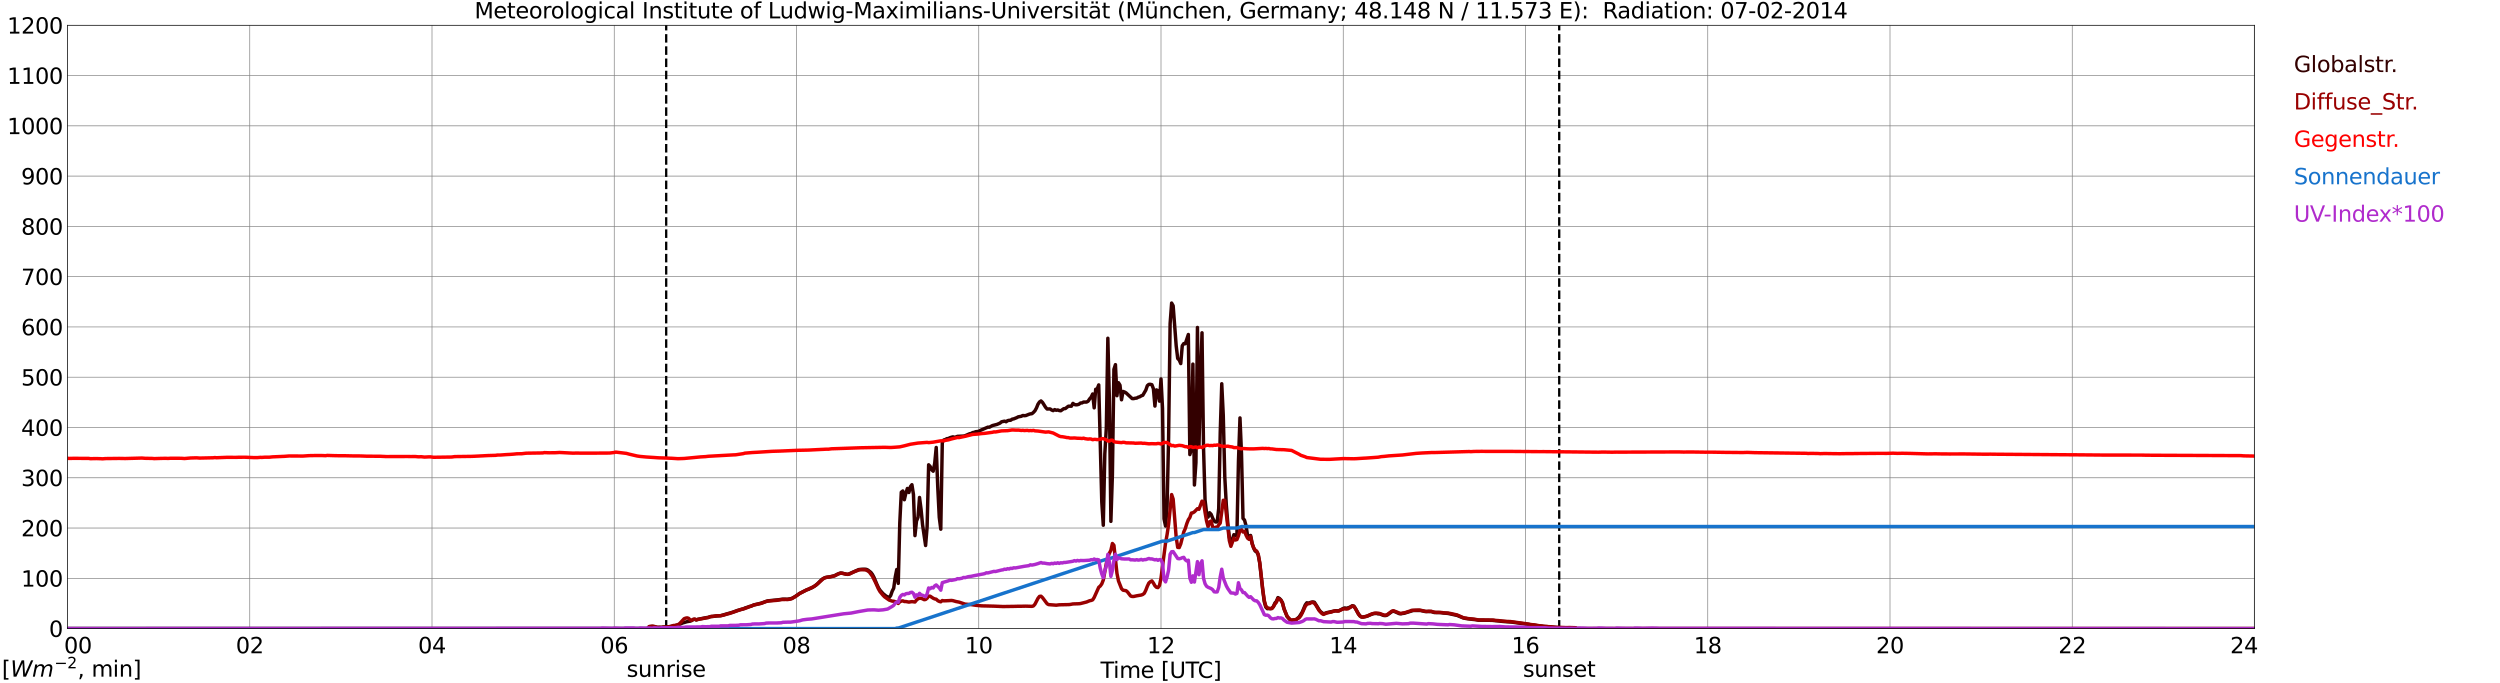 <?xml version="1.0" encoding="utf-8" standalone="no"?>
<!DOCTYPE svg PUBLIC "-//W3C//DTD SVG 1.1//EN"
  "http://www.w3.org/Graphics/SVG/1.1/DTD/svg11.dtd">
<svg xmlns:xlink="http://www.w3.org/1999/xlink" width="1085.4pt" height="296.64pt" viewBox="0 0 1085.4 296.64" xmlns="http://www.w3.org/2000/svg" version="1.1">
 <defs>
  <style type="text/css">*{stroke-linejoin: round; stroke-linecap: butt}</style>
 </defs>
 <g id="figure_1">
  <g id="patch_1">
   <path d="M 0 296.64 
L 1085.4 296.64 
L 1085.4 0 
L 0 0 
z
" style="fill: #ffffff"/>
  </g>
  <g id="axes_1">
   <g id="patch_2">
    <path d="M 29.306 272.909 
L 978.814 272.909 
L 978.814 10.976 
L 29.306 10.976 
z
" style="fill: #ffffff"/>
   </g>
   <g id="patch_3">
    <path d="M 978.814 272.909 
L 978.814 272.909 
L 978.814 10.976 
L 978.814 10.976 
z
" clip-path="url(#p0d55d28313)" style="fill: #d3d3d3; opacity: 0.25; stroke: #d3d3d3; stroke-linejoin: miter"/>
   </g>
   <g id="matplotlib.axis_1">
    <g id="xtick_1">
     <g id="line2d_1">
      <path d="M 29.306 272.909 
L 29.306 10.976 
" clip-path="url(#p0d55d28313)" style="fill: none; stroke: #808080; stroke-width: 0.3; stroke-linecap: square"/>
     </g>
     <g id="line2d_2"/>
     <g id="text_1">
      <!--    00 -->
      <g transform="translate(18.733 283.627) scale(0.095 -0.095)">
       <defs>
        <path id="DejaVuSans-20" transform="scale(0.016)"/>
        <path id="DejaVuSans-30" d="M 2034 4250 
Q 1547 4250 1301 3770 
Q 1056 3291 1056 2328 
Q 1056 1369 1301 889 
Q 1547 409 2034 409 
Q 2525 409 2770 889 
Q 3016 1369 3016 2328 
Q 3016 3291 2770 3770 
Q 2525 4250 2034 4250 
z
M 2034 4750 
Q 2819 4750 3233 4129 
Q 3647 3509 3647 2328 
Q 3647 1150 3233 529 
Q 2819 -91 2034 -91 
Q 1250 -91 836 529 
Q 422 1150 422 2328 
Q 422 3509 836 4129 
Q 1250 4750 2034 4750 
z
" transform="scale(0.016)"/>
       </defs>
       <use xlink:href="#DejaVuSans-20"/>
       <use xlink:href="#DejaVuSans-20" transform="translate(31.787 0)"/>
       <use xlink:href="#DejaVuSans-20" transform="translate(63.574 0)"/>
       <use xlink:href="#DejaVuSans-30" transform="translate(95.361 0)"/>
       <use xlink:href="#DejaVuSans-30" transform="translate(158.984 0)"/>
      </g>
     </g>
    </g>
    <g id="xtick_2">
     <g id="line2d_3">
      <path d="M 108.431 272.909 
L 108.431 10.976 
" clip-path="url(#p0d55d28313)" style="fill: none; stroke: #808080; stroke-width: 0.3; stroke-linecap: square"/>
     </g>
     <g id="line2d_4"/>
     <g id="text_2">
      <!-- 02 -->
      <g transform="translate(102.387 283.627) scale(0.095 -0.095)">
       <defs>
        <path id="DejaVuSans-32" d="M 1228 531 
L 3431 531 
L 3431 0 
L 469 0 
L 469 531 
Q 828 903 1448 1529 
Q 2069 2156 2228 2338 
Q 2531 2678 2651 2914 
Q 2772 3150 2772 3378 
Q 2772 3750 2511 3984 
Q 2250 4219 1831 4219 
Q 1534 4219 1204 4116 
Q 875 4013 500 3803 
L 500 4441 
Q 881 4594 1212 4672 
Q 1544 4750 1819 4750 
Q 2544 4750 2975 4387 
Q 3406 4025 3406 3419 
Q 3406 3131 3298 2873 
Q 3191 2616 2906 2266 
Q 2828 2175 2409 1742 
Q 1991 1309 1228 531 
z
" transform="scale(0.016)"/>
       </defs>
       <use xlink:href="#DejaVuSans-30"/>
       <use xlink:href="#DejaVuSans-32" transform="translate(63.623 0)"/>
      </g>
     </g>
    </g>
    <g id="xtick_3">
     <g id="line2d_5">
      <path d="M 187.557 272.909 
L 187.557 10.976 
" clip-path="url(#p0d55d28313)" style="fill: none; stroke: #808080; stroke-width: 0.3; stroke-linecap: square"/>
     </g>
     <g id="line2d_6"/>
     <g id="text_3">
      <!-- 04 -->
      <g transform="translate(181.513 283.627) scale(0.095 -0.095)">
       <defs>
        <path id="DejaVuSans-34" d="M 2419 4116 
L 825 1625 
L 2419 1625 
L 2419 4116 
z
M 2253 4666 
L 3047 4666 
L 3047 1625 
L 3713 1625 
L 3713 1100 
L 3047 1100 
L 3047 0 
L 2419 0 
L 2419 1100 
L 313 1100 
L 313 1709 
L 2253 4666 
z
" transform="scale(0.016)"/>
       </defs>
       <use xlink:href="#DejaVuSans-30"/>
       <use xlink:href="#DejaVuSans-34" transform="translate(63.623 0)"/>
      </g>
     </g>
    </g>
    <g id="xtick_4">
     <g id="line2d_7">
      <path d="M 266.683 272.909 
L 266.683 10.976 
" clip-path="url(#p0d55d28313)" style="fill: none; stroke: #808080; stroke-width: 0.3; stroke-linecap: square"/>
     </g>
     <g id="line2d_8"/>
     <g id="text_4">
      <!-- 06 -->
      <g transform="translate(260.638 283.627) scale(0.095 -0.095)">
       <defs>
        <path id="DejaVuSans-36" d="M 2113 2584 
Q 1688 2584 1439 2293 
Q 1191 2003 1191 1497 
Q 1191 994 1439 701 
Q 1688 409 2113 409 
Q 2538 409 2786 701 
Q 3034 994 3034 1497 
Q 3034 2003 2786 2293 
Q 2538 2584 2113 2584 
z
M 3366 4563 
L 3366 3988 
Q 3128 4100 2886 4159 
Q 2644 4219 2406 4219 
Q 1781 4219 1451 3797 
Q 1122 3375 1075 2522 
Q 1259 2794 1537 2939 
Q 1816 3084 2150 3084 
Q 2853 3084 3261 2657 
Q 3669 2231 3669 1497 
Q 3669 778 3244 343 
Q 2819 -91 2113 -91 
Q 1303 -91 875 529 
Q 447 1150 447 2328 
Q 447 3434 972 4092 
Q 1497 4750 2381 4750 
Q 2619 4750 2861 4703 
Q 3103 4656 3366 4563 
z
" transform="scale(0.016)"/>
       </defs>
       <use xlink:href="#DejaVuSans-30"/>
       <use xlink:href="#DejaVuSans-36" transform="translate(63.623 0)"/>
      </g>
     </g>
    </g>
    <g id="xtick_5">
     <g id="line2d_9">
      <path d="M 345.808 272.909 
L 345.808 10.976 
" clip-path="url(#p0d55d28313)" style="fill: none; stroke: #808080; stroke-width: 0.3; stroke-linecap: square"/>
     </g>
     <g id="line2d_10"/>
     <g id="text_5">
      <!-- 08 -->
      <g transform="translate(339.764 283.627) scale(0.095 -0.095)">
       <defs>
        <path id="DejaVuSans-38" d="M 2034 2216 
Q 1584 2216 1326 1975 
Q 1069 1734 1069 1313 
Q 1069 891 1326 650 
Q 1584 409 2034 409 
Q 2484 409 2743 651 
Q 3003 894 3003 1313 
Q 3003 1734 2745 1975 
Q 2488 2216 2034 2216 
z
M 1403 2484 
Q 997 2584 770 2862 
Q 544 3141 544 3541 
Q 544 4100 942 4425 
Q 1341 4750 2034 4750 
Q 2731 4750 3128 4425 
Q 3525 4100 3525 3541 
Q 3525 3141 3298 2862 
Q 3072 2584 2669 2484 
Q 3125 2378 3379 2068 
Q 3634 1759 3634 1313 
Q 3634 634 3220 271 
Q 2806 -91 2034 -91 
Q 1263 -91 848 271 
Q 434 634 434 1313 
Q 434 1759 690 2068 
Q 947 2378 1403 2484 
z
M 1172 3481 
Q 1172 3119 1398 2916 
Q 1625 2713 2034 2713 
Q 2441 2713 2670 2916 
Q 2900 3119 2900 3481 
Q 2900 3844 2670 4047 
Q 2441 4250 2034 4250 
Q 1625 4250 1398 4047 
Q 1172 3844 1172 3481 
z
" transform="scale(0.016)"/>
       </defs>
       <use xlink:href="#DejaVuSans-30"/>
       <use xlink:href="#DejaVuSans-38" transform="translate(63.623 0)"/>
      </g>
     </g>
    </g>
    <g id="xtick_6">
     <g id="line2d_11">
      <path d="M 424.934 272.909 
L 424.934 10.976 
" clip-path="url(#p0d55d28313)" style="fill: none; stroke: #808080; stroke-width: 0.3; stroke-linecap: square"/>
     </g>
     <g id="line2d_12"/>
     <g id="text_6">
      <!-- 10 -->
      <g transform="translate(418.89 283.627) scale(0.095 -0.095)">
       <defs>
        <path id="DejaVuSans-31" d="M 794 531 
L 1825 531 
L 1825 4091 
L 703 3866 
L 703 4441 
L 1819 4666 
L 2450 4666 
L 2450 531 
L 3481 531 
L 3481 0 
L 794 0 
L 794 531 
z
" transform="scale(0.016)"/>
       </defs>
       <use xlink:href="#DejaVuSans-31"/>
       <use xlink:href="#DejaVuSans-30" transform="translate(63.623 0)"/>
      </g>
     </g>
    </g>
    <g id="xtick_7">
     <g id="line2d_13">
      <path d="M 504.06 272.909 
L 504.06 10.976 
" clip-path="url(#p0d55d28313)" style="fill: none; stroke: #808080; stroke-width: 0.3; stroke-linecap: square"/>
     </g>
     <g id="line2d_14"/>
     <g id="text_7">
      <!-- 12 -->
      <g transform="translate(498.015 283.627) scale(0.095 -0.095)">
       <use xlink:href="#DejaVuSans-31"/>
       <use xlink:href="#DejaVuSans-32" transform="translate(63.623 0)"/>
      </g>
     </g>
    </g>
    <g id="xtick_8">
     <g id="line2d_15">
      <path d="M 583.185 272.909 
L 583.185 10.976 
" clip-path="url(#p0d55d28313)" style="fill: none; stroke: #808080; stroke-width: 0.3; stroke-linecap: square"/>
     </g>
     <g id="line2d_16"/>
     <g id="text_8">
      <!-- 14 -->
      <g transform="translate(577.141 283.627) scale(0.095 -0.095)">
       <use xlink:href="#DejaVuSans-31"/>
       <use xlink:href="#DejaVuSans-34" transform="translate(63.623 0)"/>
      </g>
     </g>
    </g>
    <g id="xtick_9">
     <g id="line2d_17">
      <path d="M 662.311 272.909 
L 662.311 10.976 
" clip-path="url(#p0d55d28313)" style="fill: none; stroke: #808080; stroke-width: 0.3; stroke-linecap: square"/>
     </g>
     <g id="line2d_18"/>
     <g id="text_9">
      <!-- 16 -->
      <g transform="translate(656.267 283.627) scale(0.095 -0.095)">
       <use xlink:href="#DejaVuSans-31"/>
       <use xlink:href="#DejaVuSans-36" transform="translate(63.623 0)"/>
      </g>
     </g>
    </g>
    <g id="xtick_10">
     <g id="line2d_19">
      <path d="M 741.437 272.909 
L 741.437 10.976 
" clip-path="url(#p0d55d28313)" style="fill: none; stroke: #808080; stroke-width: 0.3; stroke-linecap: square"/>
     </g>
     <g id="line2d_20"/>
     <g id="text_10">
      <!-- 18 -->
      <g transform="translate(735.392 283.627) scale(0.095 -0.095)">
       <use xlink:href="#DejaVuSans-31"/>
       <use xlink:href="#DejaVuSans-38" transform="translate(63.623 0)"/>
      </g>
     </g>
    </g>
    <g id="xtick_11">
     <g id="line2d_21">
      <path d="M 820.562 272.909 
L 820.562 10.976 
" clip-path="url(#p0d55d28313)" style="fill: none; stroke: #808080; stroke-width: 0.3; stroke-linecap: square"/>
     </g>
     <g id="line2d_22"/>
     <g id="text_11">
      <!-- 20 -->
      <g transform="translate(814.518 283.627) scale(0.095 -0.095)">
       <use xlink:href="#DejaVuSans-32"/>
       <use xlink:href="#DejaVuSans-30" transform="translate(63.623 0)"/>
      </g>
     </g>
    </g>
    <g id="xtick_12">
     <g id="line2d_23">
      <path d="M 899.688 272.909 
L 899.688 10.976 
" clip-path="url(#p0d55d28313)" style="fill: none; stroke: #808080; stroke-width: 0.3; stroke-linecap: square"/>
     </g>
     <g id="line2d_24"/>
     <g id="text_12">
      <!-- 22 -->
      <g transform="translate(893.644 283.627) scale(0.095 -0.095)">
       <use xlink:href="#DejaVuSans-32"/>
       <use xlink:href="#DejaVuSans-32" transform="translate(63.623 0)"/>
      </g>
     </g>
    </g>
    <g id="xtick_13">
     <g id="line2d_25">
      <path d="M 978.814 272.909 
L 978.814 10.976 
" clip-path="url(#p0d55d28313)" style="fill: none; stroke: #808080; stroke-width: 0.3; stroke-linecap: square"/>
     </g>
     <g id="line2d_26"/>
     <g id="text_13">
      <!-- 24    -->
      <g transform="translate(968.241 283.627) scale(0.095 -0.095)">
       <use xlink:href="#DejaVuSans-32"/>
       <use xlink:href="#DejaVuSans-34" transform="translate(63.623 0)"/>
       <use xlink:href="#DejaVuSans-20" transform="translate(127.246 0)"/>
       <use xlink:href="#DejaVuSans-20" transform="translate(159.033 0)"/>
       <use xlink:href="#DejaVuSans-20" transform="translate(190.82 0)"/>
      </g>
     </g>
    </g>
    <g id="text_14">
     <!-- Time [UTC] -->
     <g transform="translate(477.806 294.322) scale(0.095 -0.095)">
      <defs>
       <path id="DejaVuSans-54" d="M -19 4666 
L 3928 4666 
L 3928 4134 
L 2272 4134 
L 2272 0 
L 1638 0 
L 1638 4134 
L -19 4134 
L -19 4666 
z
" transform="scale(0.016)"/>
       <path id="DejaVuSans-69" d="M 603 3500 
L 1178 3500 
L 1178 0 
L 603 0 
L 603 3500 
z
M 603 4863 
L 1178 4863 
L 1178 4134 
L 603 4134 
L 603 4863 
z
" transform="scale(0.016)"/>
       <path id="DejaVuSans-6d" d="M 3328 2828 
Q 3544 3216 3844 3400 
Q 4144 3584 4550 3584 
Q 5097 3584 5394 3201 
Q 5691 2819 5691 2113 
L 5691 0 
L 5113 0 
L 5113 2094 
Q 5113 2597 4934 2840 
Q 4756 3084 4391 3084 
Q 3944 3084 3684 2787 
Q 3425 2491 3425 1978 
L 3425 0 
L 2847 0 
L 2847 2094 
Q 2847 2600 2669 2842 
Q 2491 3084 2119 3084 
Q 1678 3084 1418 2786 
Q 1159 2488 1159 1978 
L 1159 0 
L 581 0 
L 581 3500 
L 1159 3500 
L 1159 2956 
Q 1356 3278 1631 3431 
Q 1906 3584 2284 3584 
Q 2666 3584 2933 3390 
Q 3200 3197 3328 2828 
z
" transform="scale(0.016)"/>
       <path id="DejaVuSans-65" d="M 3597 1894 
L 3597 1613 
L 953 1613 
Q 991 1019 1311 708 
Q 1631 397 2203 397 
Q 2534 397 2845 478 
Q 3156 559 3463 722 
L 3463 178 
Q 3153 47 2828 -22 
Q 2503 -91 2169 -91 
Q 1331 -91 842 396 
Q 353 884 353 1716 
Q 353 2575 817 3079 
Q 1281 3584 2069 3584 
Q 2775 3584 3186 3129 
Q 3597 2675 3597 1894 
z
M 3022 2063 
Q 3016 2534 2758 2815 
Q 2500 3097 2075 3097 
Q 1594 3097 1305 2825 
Q 1016 2553 972 2059 
L 3022 2063 
z
" transform="scale(0.016)"/>
       <path id="DejaVuSans-5b" d="M 550 4863 
L 1875 4863 
L 1875 4416 
L 1125 4416 
L 1125 -397 
L 1875 -397 
L 1875 -844 
L 550 -844 
L 550 4863 
z
" transform="scale(0.016)"/>
       <path id="DejaVuSans-55" d="M 556 4666 
L 1191 4666 
L 1191 1831 
Q 1191 1081 1462 751 
Q 1734 422 2344 422 
Q 2950 422 3222 751 
Q 3494 1081 3494 1831 
L 3494 4666 
L 4128 4666 
L 4128 1753 
Q 4128 841 3676 375 
Q 3225 -91 2344 -91 
Q 1459 -91 1007 375 
Q 556 841 556 1753 
L 556 4666 
z
" transform="scale(0.016)"/>
       <path id="DejaVuSans-43" d="M 4122 4306 
L 4122 3641 
Q 3803 3938 3442 4084 
Q 3081 4231 2675 4231 
Q 1875 4231 1450 3742 
Q 1025 3253 1025 2328 
Q 1025 1406 1450 917 
Q 1875 428 2675 428 
Q 3081 428 3442 575 
Q 3803 722 4122 1019 
L 4122 359 
Q 3791 134 3420 21 
Q 3050 -91 2638 -91 
Q 1578 -91 968 557 
Q 359 1206 359 2328 
Q 359 3453 968 4101 
Q 1578 4750 2638 4750 
Q 3056 4750 3426 4639 
Q 3797 4528 4122 4306 
z
" transform="scale(0.016)"/>
       <path id="DejaVuSans-5d" d="M 1947 4863 
L 1947 -844 
L 622 -844 
L 622 -397 
L 1369 -397 
L 1369 4416 
L 622 4416 
L 622 4863 
L 1947 4863 
z
" transform="scale(0.016)"/>
      </defs>
      <use xlink:href="#DejaVuSans-54"/>
      <use xlink:href="#DejaVuSans-69" transform="translate(57.959 0)"/>
      <use xlink:href="#DejaVuSans-6d" transform="translate(85.742 0)"/>
      <use xlink:href="#DejaVuSans-65" transform="translate(183.154 0)"/>
      <use xlink:href="#DejaVuSans-20" transform="translate(244.678 0)"/>
      <use xlink:href="#DejaVuSans-5b" transform="translate(276.465 0)"/>
      <use xlink:href="#DejaVuSans-55" transform="translate(315.479 0)"/>
      <use xlink:href="#DejaVuSans-54" transform="translate(388.672 0)"/>
      <use xlink:href="#DejaVuSans-43" transform="translate(443.881 0)"/>
      <use xlink:href="#DejaVuSans-5d" transform="translate(513.705 0)"/>
     </g>
    </g>
   </g>
   <g id="matplotlib.axis_2">
    <g id="ytick_1">
     <g id="line2d_27">
      <path d="M 29.306 272.909 
L 978.814 272.909 
" clip-path="url(#p0d55d28313)" style="fill: none; stroke: #808080; stroke-width: 0.3; stroke-linecap: square"/>
     </g>
     <g id="line2d_28"/>
     <g id="text_15">
      <!-- 0 -->
      <g transform="translate(21.261 276.518) scale(0.095 -0.095)">
       <use xlink:href="#DejaVuSans-30"/>
      </g>
     </g>
    </g>
    <g id="ytick_2">
     <g id="line2d_29">
      <path d="M 29.306 251.081 
L 978.814 251.081 
" clip-path="url(#p0d55d28313)" style="fill: none; stroke: #808080; stroke-width: 0.3; stroke-linecap: square"/>
     </g>
     <g id="line2d_30"/>
     <g id="text_16">
      <!-- 100 -->
      <g transform="translate(9.173 254.69) scale(0.095 -0.095)">
       <use xlink:href="#DejaVuSans-31"/>
       <use xlink:href="#DejaVuSans-30" transform="translate(63.623 0)"/>
       <use xlink:href="#DejaVuSans-30" transform="translate(127.246 0)"/>
      </g>
     </g>
    </g>
    <g id="ytick_3">
     <g id="line2d_31">
      <path d="M 29.306 229.253 
L 978.814 229.253 
" clip-path="url(#p0d55d28313)" style="fill: none; stroke: #808080; stroke-width: 0.3; stroke-linecap: square"/>
     </g>
     <g id="line2d_32"/>
     <g id="text_17">
      <!-- 200 -->
      <g transform="translate(9.173 232.863) scale(0.095 -0.095)">
       <use xlink:href="#DejaVuSans-32"/>
       <use xlink:href="#DejaVuSans-30" transform="translate(63.623 0)"/>
       <use xlink:href="#DejaVuSans-30" transform="translate(127.246 0)"/>
      </g>
     </g>
    </g>
    <g id="ytick_4">
     <g id="line2d_33">
      <path d="M 29.306 207.426 
L 978.814 207.426 
" clip-path="url(#p0d55d28313)" style="fill: none; stroke: #808080; stroke-width: 0.3; stroke-linecap: square"/>
     </g>
     <g id="line2d_34"/>
     <g id="text_18">
      <!-- 300 -->
      <g transform="translate(9.173 211.035) scale(0.095 -0.095)">
       <defs>
        <path id="DejaVuSans-33" d="M 2597 2516 
Q 3050 2419 3304 2112 
Q 3559 1806 3559 1356 
Q 3559 666 3084 287 
Q 2609 -91 1734 -91 
Q 1441 -91 1130 -33 
Q 819 25 488 141 
L 488 750 
Q 750 597 1062 519 
Q 1375 441 1716 441 
Q 2309 441 2620 675 
Q 2931 909 2931 1356 
Q 2931 1769 2642 2001 
Q 2353 2234 1838 2234 
L 1294 2234 
L 1294 2753 
L 1863 2753 
Q 2328 2753 2575 2939 
Q 2822 3125 2822 3475 
Q 2822 3834 2567 4026 
Q 2313 4219 1838 4219 
Q 1578 4219 1281 4162 
Q 984 4106 628 3988 
L 628 4550 
Q 988 4650 1302 4700 
Q 1616 4750 1894 4750 
Q 2613 4750 3031 4423 
Q 3450 4097 3450 3541 
Q 3450 3153 3228 2886 
Q 3006 2619 2597 2516 
z
" transform="scale(0.016)"/>
       </defs>
       <use xlink:href="#DejaVuSans-33"/>
       <use xlink:href="#DejaVuSans-30" transform="translate(63.623 0)"/>
       <use xlink:href="#DejaVuSans-30" transform="translate(127.246 0)"/>
      </g>
     </g>
    </g>
    <g id="ytick_5">
     <g id="line2d_35">
      <path d="M 29.306 185.598 
L 978.814 185.598 
" clip-path="url(#p0d55d28313)" style="fill: none; stroke: #808080; stroke-width: 0.3; stroke-linecap: square"/>
     </g>
     <g id="line2d_36"/>
     <g id="text_19">
      <!-- 400 -->
      <g transform="translate(9.173 189.207) scale(0.095 -0.095)">
       <use xlink:href="#DejaVuSans-34"/>
       <use xlink:href="#DejaVuSans-30" transform="translate(63.623 0)"/>
       <use xlink:href="#DejaVuSans-30" transform="translate(127.246 0)"/>
      </g>
     </g>
    </g>
    <g id="ytick_6">
     <g id="line2d_37">
      <path d="M 29.306 163.77 
L 978.814 163.77 
" clip-path="url(#p0d55d28313)" style="fill: none; stroke: #808080; stroke-width: 0.3; stroke-linecap: square"/>
     </g>
     <g id="line2d_38"/>
     <g id="text_20">
      <!-- 500 -->
      <g transform="translate(9.173 167.379) scale(0.095 -0.095)">
       <defs>
        <path id="DejaVuSans-35" d="M 691 4666 
L 3169 4666 
L 3169 4134 
L 1269 4134 
L 1269 2991 
Q 1406 3038 1543 3061 
Q 1681 3084 1819 3084 
Q 2600 3084 3056 2656 
Q 3513 2228 3513 1497 
Q 3513 744 3044 326 
Q 2575 -91 1722 -91 
Q 1428 -91 1123 -41 
Q 819 9 494 109 
L 494 744 
Q 775 591 1075 516 
Q 1375 441 1709 441 
Q 2250 441 2565 725 
Q 2881 1009 2881 1497 
Q 2881 1984 2565 2268 
Q 2250 2553 1709 2553 
Q 1456 2553 1204 2497 
Q 953 2441 691 2322 
L 691 4666 
z
" transform="scale(0.016)"/>
       </defs>
       <use xlink:href="#DejaVuSans-35"/>
       <use xlink:href="#DejaVuSans-30" transform="translate(63.623 0)"/>
       <use xlink:href="#DejaVuSans-30" transform="translate(127.246 0)"/>
      </g>
     </g>
    </g>
    <g id="ytick_7">
     <g id="line2d_39">
      <path d="M 29.306 141.942 
L 978.814 141.942 
" clip-path="url(#p0d55d28313)" style="fill: none; stroke: #808080; stroke-width: 0.3; stroke-linecap: square"/>
     </g>
     <g id="line2d_40"/>
     <g id="text_21">
      <!-- 600 -->
      <g transform="translate(9.173 145.551) scale(0.095 -0.095)">
       <use xlink:href="#DejaVuSans-36"/>
       <use xlink:href="#DejaVuSans-30" transform="translate(63.623 0)"/>
       <use xlink:href="#DejaVuSans-30" transform="translate(127.246 0)"/>
      </g>
     </g>
    </g>
    <g id="ytick_8">
     <g id="line2d_41">
      <path d="M 29.306 120.114 
L 978.814 120.114 
" clip-path="url(#p0d55d28313)" style="fill: none; stroke: #808080; stroke-width: 0.3; stroke-linecap: square"/>
     </g>
     <g id="line2d_42"/>
     <g id="text_22">
      <!-- 700 -->
      <g transform="translate(9.173 123.724) scale(0.095 -0.095)">
       <defs>
        <path id="DejaVuSans-37" d="M 525 4666 
L 3525 4666 
L 3525 4397 
L 1831 0 
L 1172 0 
L 2766 4134 
L 525 4134 
L 525 4666 
z
" transform="scale(0.016)"/>
       </defs>
       <use xlink:href="#DejaVuSans-37"/>
       <use xlink:href="#DejaVuSans-30" transform="translate(63.623 0)"/>
       <use xlink:href="#DejaVuSans-30" transform="translate(127.246 0)"/>
      </g>
     </g>
    </g>
    <g id="ytick_9">
     <g id="line2d_43">
      <path d="M 29.306 98.287 
L 978.814 98.287 
" clip-path="url(#p0d55d28313)" style="fill: none; stroke: #808080; stroke-width: 0.3; stroke-linecap: square"/>
     </g>
     <g id="line2d_44"/>
     <g id="text_23">
      <!-- 800 -->
      <g transform="translate(9.173 101.896) scale(0.095 -0.095)">
       <use xlink:href="#DejaVuSans-38"/>
       <use xlink:href="#DejaVuSans-30" transform="translate(63.623 0)"/>
       <use xlink:href="#DejaVuSans-30" transform="translate(127.246 0)"/>
      </g>
     </g>
    </g>
    <g id="ytick_10">
     <g id="line2d_45">
      <path d="M 29.306 76.459 
L 978.814 76.459 
" clip-path="url(#p0d55d28313)" style="fill: none; stroke: #808080; stroke-width: 0.3; stroke-linecap: square"/>
     </g>
     <g id="line2d_46"/>
     <g id="text_24">
      <!-- 900 -->
      <g transform="translate(9.173 80.068) scale(0.095 -0.095)">
       <defs>
        <path id="DejaVuSans-39" d="M 703 97 
L 703 672 
Q 941 559 1184 500 
Q 1428 441 1663 441 
Q 2288 441 2617 861 
Q 2947 1281 2994 2138 
Q 2813 1869 2534 1725 
Q 2256 1581 1919 1581 
Q 1219 1581 811 2004 
Q 403 2428 403 3163 
Q 403 3881 828 4315 
Q 1253 4750 1959 4750 
Q 2769 4750 3195 4129 
Q 3622 3509 3622 2328 
Q 3622 1225 3098 567 
Q 2575 -91 1691 -91 
Q 1453 -91 1209 -44 
Q 966 3 703 97 
z
M 1959 2075 
Q 2384 2075 2632 2365 
Q 2881 2656 2881 3163 
Q 2881 3666 2632 3958 
Q 2384 4250 1959 4250 
Q 1534 4250 1286 3958 
Q 1038 3666 1038 3163 
Q 1038 2656 1286 2365 
Q 1534 2075 1959 2075 
z
" transform="scale(0.016)"/>
       </defs>
       <use xlink:href="#DejaVuSans-39"/>
       <use xlink:href="#DejaVuSans-30" transform="translate(63.623 0)"/>
       <use xlink:href="#DejaVuSans-30" transform="translate(127.246 0)"/>
      </g>
     </g>
    </g>
    <g id="ytick_11">
     <g id="line2d_47">
      <path d="M 29.306 54.631 
L 978.814 54.631 
" clip-path="url(#p0d55d28313)" style="fill: none; stroke: #808080; stroke-width: 0.3; stroke-linecap: square"/>
     </g>
     <g id="line2d_48"/>
     <g id="text_25">
      <!-- 1000 -->
      <g transform="translate(3.128 58.24) scale(0.095 -0.095)">
       <use xlink:href="#DejaVuSans-31"/>
       <use xlink:href="#DejaVuSans-30" transform="translate(63.623 0)"/>
       <use xlink:href="#DejaVuSans-30" transform="translate(127.246 0)"/>
       <use xlink:href="#DejaVuSans-30" transform="translate(190.869 0)"/>
      </g>
     </g>
    </g>
    <g id="ytick_12">
     <g id="line2d_49">
      <path d="M 29.306 32.803 
L 978.814 32.803 
" clip-path="url(#p0d55d28313)" style="fill: none; stroke: #808080; stroke-width: 0.3; stroke-linecap: square"/>
     </g>
     <g id="line2d_50"/>
     <g id="text_26">
      <!-- 1100 -->
      <g transform="translate(3.128 36.413) scale(0.095 -0.095)">
       <use xlink:href="#DejaVuSans-31"/>
       <use xlink:href="#DejaVuSans-31" transform="translate(63.623 0)"/>
       <use xlink:href="#DejaVuSans-30" transform="translate(127.246 0)"/>
       <use xlink:href="#DejaVuSans-30" transform="translate(190.869 0)"/>
      </g>
     </g>
    </g>
    <g id="ytick_13">
     <g id="line2d_51">
      <path d="M 29.306 10.976 
L 978.814 10.976 
" clip-path="url(#p0d55d28313)" style="fill: none; stroke: #808080; stroke-width: 0.3; stroke-linecap: square"/>
     </g>
     <g id="line2d_52"/>
     <g id="text_27">
      <!-- 1200 -->
      <g transform="translate(3.128 14.585) scale(0.095 -0.095)">
       <use xlink:href="#DejaVuSans-31"/>
       <use xlink:href="#DejaVuSans-32" transform="translate(63.623 0)"/>
       <use xlink:href="#DejaVuSans-30" transform="translate(127.246 0)"/>
       <use xlink:href="#DejaVuSans-30" transform="translate(190.869 0)"/>
      </g>
     </g>
    </g>
   </g>
   <g id="line2d_53">
    <path d="M 289.234 272.909 
L 289.234 10.976 
" clip-path="url(#p0d55d28313)" style="fill: none; stroke-dasharray: 3.7,1.6; stroke-dashoffset: 0; stroke: #000000"/>
   </g>
   <g id="line2d_54">
    <path d="M 676.949 272.909 
L 676.949 10.976 
" clip-path="url(#p0d55d28313)" style="fill: none; stroke-dasharray: 3.7,1.6; stroke-dashoffset: 0; stroke: #000000"/>
   </g>
   <g id="line2d_55">
    <path d="M 29.306 272.909 
L 281.189 272.909 
L 281.849 272.079 
L 283.167 271.961 
L 283.827 271.99 
L 285.145 272.346 
L 285.805 272.405 
L 286.464 272.315 
L 287.124 272.435 
L 287.783 272.256 
L 289.102 272.169 
L 291.08 272.049 
L 293.717 271.486 
L 295.036 271.071 
L 296.355 270.479 
L 298.333 269.888 
L 299.652 269.68 
L 300.311 269.414 
L 300.971 268.969 
L 301.63 268.851 
L 302.289 269.176 
L 302.949 268.879 
L 306.905 268.111 
L 307.564 268.05 
L 308.224 267.755 
L 309.543 267.607 
L 311.521 267.399 
L 312.839 267.31 
L 318.114 265.799 
L 320.093 265.06 
L 320.752 264.911 
L 322.071 264.468 
L 322.73 264.348 
L 323.39 263.994 
L 324.708 263.58 
L 325.368 263.313 
L 326.027 263.193 
L 327.346 262.602 
L 329.324 262.156 
L 330.643 261.803 
L 333.28 260.884 
L 335.918 260.587 
L 337.896 260.41 
L 339.874 260.113 
L 341.852 260.144 
L 343.171 259.965 
L 343.83 259.758 
L 345.149 259.048 
L 347.127 257.656 
L 350.424 255.997 
L 351.083 255.848 
L 351.743 255.464 
L 352.402 255.226 
L 353.721 254.427 
L 355.04 253.36 
L 356.359 251.998 
L 357.018 251.406 
L 358.337 250.725 
L 360.315 250.428 
L 362.293 249.955 
L 363.612 249.274 
L 364.93 248.769 
L 365.59 248.831 
L 367.568 249.333 
L 368.227 249.363 
L 369.546 248.741 
L 372.843 247.29 
L 374.162 247.141 
L 375.481 247.113 
L 376.14 247.2 
L 376.799 247.497 
L 378.118 248.534 
L 378.777 249.422 
L 379.437 250.666 
L 380.756 253.805 
L 381.415 255.226 
L 382.074 256.263 
L 383.393 257.745 
L 384.712 258.81 
L 386.031 259.432 
L 386.69 258.575 
L 387.349 256.678 
L 388.009 255.375 
L 388.668 250.607 
L 389.328 247.259 
L 389.987 253.273 
L 390.646 227.031 
L 391.306 213.703 
L 391.965 213.171 
L 392.624 216.962 
L 393.284 214.148 
L 393.943 212.075 
L 394.603 213.823 
L 395.262 211.304 
L 395.921 210.446 
L 396.581 214.651 
L 397.24 232.541 
L 397.899 226.232 
L 398.559 224.602 
L 399.218 215.984 
L 399.878 221.02 
L 400.537 227.83 
L 401.856 236.834 
L 402.515 228.749 
L 403.175 201.798 
L 403.834 202.508 
L 404.493 203.959 
L 405.153 204.581 
L 405.812 201.146 
L 406.471 194.274 
L 407.131 211.453 
L 407.79 224.602 
L 408.45 229.755 
L 409.109 192.024 
L 409.768 191.018 
L 410.428 190.839 
L 411.087 190.454 
L 411.746 190.396 
L 412.406 190.04 
L 413.725 189.656 
L 414.384 189.863 
L 415.043 189.714 
L 415.703 189.448 
L 418.34 189.328 
L 419 189.182 
L 420.978 188.322 
L 421.637 188.204 
L 422.297 187.818 
L 422.956 187.7 
L 423.615 187.433 
L 424.934 187.285 
L 425.593 186.87 
L 428.89 185.449 
L 429.55 185.478 
L 430.869 184.768 
L 432.847 184.264 
L 434.165 183.701 
L 434.825 183.14 
L 436.144 182.843 
L 436.803 183.109 
L 437.462 182.636 
L 438.122 182.487 
L 438.781 182.457 
L 439.44 181.983 
L 440.1 181.865 
L 441.419 181.333 
L 442.078 180.977 
L 443.397 180.739 
L 444.056 180.385 
L 444.716 180.473 
L 445.375 180.414 
L 446.694 179.881 
L 447.353 179.674 
L 448.012 179.615 
L 448.672 179.052 
L 449.331 178.34 
L 449.991 177.126 
L 450.65 175.498 
L 451.309 174.52 
L 451.969 174.077 
L 452.628 174.728 
L 453.947 176.83 
L 454.606 177.572 
L 455.925 177.541 
L 456.584 178.015 
L 457.244 178.281 
L 457.903 177.838 
L 458.563 178.133 
L 459.222 177.986 
L 459.881 178.253 
L 460.541 178.34 
L 461.859 177.423 
L 462.519 177.393 
L 463.838 176.356 
L 465.156 176.356 
L 465.816 175.142 
L 466.475 175.616 
L 467.134 175.764 
L 467.794 175.705 
L 468.453 175.498 
L 469.113 174.965 
L 469.772 174.935 
L 470.431 174.551 
L 471.75 174.551 
L 472.409 174.195 
L 473.069 173.189 
L 473.728 172.447 
L 474.388 171.056 
L 475.047 177.067 
L 475.706 169.011 
L 476.366 168.834 
L 477.025 167.116 
L 478.344 217.909 
L 479.003 228.037 
L 479.663 197.088 
L 480.322 185.685 
L 480.981 146.858 
L 481.641 173.099 
L 482.3 226.35 
L 482.96 206.122 
L 483.619 160.363 
L 484.278 158.32 
L 484.938 171.796 
L 485.597 166.169 
L 486.256 167.234 
L 486.916 173.573 
L 487.575 169.96 
L 488.235 170.196 
L 488.894 170.58 
L 491.532 173.04 
L 492.191 173.069 
L 492.85 172.892 
L 493.51 172.833 
L 494.169 172.447 
L 494.828 172.27 
L 495.488 171.855 
L 496.147 171.617 
L 497.466 169.367 
L 498.125 167.441 
L 498.785 166.878 
L 499.444 166.85 
L 500.103 167.027 
L 500.763 168.775 
L 501.422 176.297 
L 502.082 169.277 
L 502.741 169.663 
L 503.4 174.164 
L 504.06 164.541 
L 504.719 177.305 
L 505.379 225.254 
L 506.038 228.393 
L 506.697 219.894 
L 507.357 190.188 
L 508.016 140.519 
L 508.675 131.576 
L 509.335 132.759 
L 510.654 150.145 
L 511.313 155.654 
L 511.972 156.305 
L 512.632 157.846 
L 513.291 150.117 
L 513.95 149.167 
L 514.61 149.228 
L 515.929 145.23 
L 516.588 197.354 
L 517.247 195.075 
L 517.907 158.084 
L 518.566 210.564 
L 519.226 200.82 
L 519.885 142.178 
L 520.544 193.98 
L 521.204 165.547 
L 521.863 144.49 
L 522.522 194.364 
L 523.182 217.049 
L 523.841 222.648 
L 524.501 224.514 
L 525.16 222.618 
L 525.819 223.299 
L 526.479 224.929 
L 527.138 226.202 
L 527.797 226.647 
L 528.457 226.588 
L 529.116 220.782 
L 529.776 187.73 
L 530.435 166.612 
L 531.094 180.326 
L 531.754 207.039 
L 532.413 219.182 
L 533.073 227.356 
L 533.732 233.311 
L 534.391 235.59 
L 535.051 234.141 
L 535.71 232.126 
L 536.369 232.599 
L 537.029 231.711 
L 537.688 200.257 
L 538.348 181.45 
L 539.007 196.911 
L 539.666 225.047 
L 540.326 225.818 
L 540.985 228.275 
L 541.644 232.51 
L 542.304 232.689 
L 542.963 232.482 
L 543.623 235.797 
L 544.282 237.989 
L 544.941 239.263 
L 545.601 239.589 
L 546.26 240.892 
L 546.919 244.476 
L 548.238 256.352 
L 548.898 261.24 
L 549.557 263.58 
L 550.216 264.261 
L 550.876 264.202 
L 551.535 264.289 
L 552.195 264.112 
L 552.854 263.313 
L 553.513 261.831 
L 554.173 261.061 
L 554.832 259.463 
L 555.491 259.817 
L 556.151 260.5 
L 556.81 261.683 
L 557.47 264.261 
L 558.788 267.637 
L 560.107 269.117 
L 560.766 269.384 
L 561.426 269.176 
L 562.085 269.207 
L 562.745 268.969 
L 564.063 267.814 
L 565.382 265.741 
L 566.701 262.602 
L 567.36 261.713 
L 568.02 261.862 
L 569.338 261.447 
L 569.998 261.327 
L 570.657 261.475 
L 571.976 263.549 
L 572.635 264.675 
L 573.295 265.564 
L 574.613 266.511 
L 575.932 266.007 
L 579.889 265.149 
L 581.207 265.208 
L 583.185 264.171 
L 583.845 263.933 
L 584.504 264.112 
L 585.823 263.726 
L 587.142 262.986 
L 587.801 263.134 
L 588.46 264.141 
L 589.779 266.511 
L 590.439 267.369 
L 591.098 267.873 
L 591.757 267.904 
L 593.736 267.458 
L 595.054 266.867 
L 596.373 266.393 
L 597.692 266.334 
L 598.351 266.539 
L 599.011 266.511 
L 600.329 267.074 
L 600.989 267.251 
L 601.648 267.251 
L 602.307 267.015 
L 604.286 265.533 
L 604.945 265.356 
L 605.604 265.564 
L 607.582 266.452 
L 608.242 266.511 
L 608.901 266.334 
L 609.561 266.273 
L 613.517 265.06 
L 616.154 265.029 
L 616.814 265.06 
L 618.792 265.505 
L 621.429 265.533 
L 622.748 265.948 
L 625.386 265.978 
L 626.705 266.155 
L 628.683 266.334 
L 632.639 267.192 
L 635.276 268.288 
L 636.595 268.554 
L 638.573 268.82 
L 640.552 269.028 
L 641.87 269.266 
L 643.848 269.266 
L 647.805 269.325 
L 650.442 269.591 
L 651.761 269.739 
L 653.08 269.857 
L 656.377 270.095 
L 666.267 271.457 
L 667.586 271.665 
L 672.861 272.287 
L 674.18 272.346 
L 677.477 272.553 
L 682.752 272.701 
L 684.071 272.701 
L 684.73 272.909 
L 978.154 272.909 
L 978.154 272.909 
" clip-path="url(#p0d55d28313)" style="fill: none; stroke: #330000; stroke-width: 1.5; stroke-linecap: square"/>
   </g>
   <g id="line2d_56">
    <path d="M 29.306 272.909 
L 281.189 272.909 
L 281.849 272.027 
L 283.167 271.859 
L 284.486 272.068 
L 285.145 272.319 
L 286.464 272.405 
L 290.42 272.11 
L 291.08 271.985 
L 292.399 271.564 
L 293.058 271.564 
L 294.377 271.187 
L 295.036 270.767 
L 297.014 268.626 
L 297.674 268.375 
L 298.333 268.249 
L 298.992 268.458 
L 299.652 269.172 
L 300.311 269.34 
L 300.971 268.877 
L 301.63 268.794 
L 302.289 269.089 
L 307.564 268.08 
L 308.224 267.786 
L 308.883 267.62 
L 309.543 267.62 
L 310.861 267.367 
L 312.839 267.325 
L 314.158 267.074 
L 315.477 266.653 
L 316.796 266.317 
L 320.093 265.184 
L 320.752 264.891 
L 323.39 264.178 
L 324.708 263.673 
L 327.346 262.665 
L 329.983 262.078 
L 330.643 261.91 
L 332.621 261.113 
L 333.94 260.904 
L 337.236 260.65 
L 339.215 260.314 
L 341.193 260.273 
L 341.852 260.314 
L 343.171 260.105 
L 343.83 259.895 
L 345.808 258.677 
L 347.127 257.712 
L 349.765 256.326 
L 353.062 254.816 
L 354.38 253.978 
L 357.677 251.037 
L 358.996 250.618 
L 360.315 250.45 
L 361.634 250.199 
L 362.293 250.031 
L 364.271 249.023 
L 364.93 248.898 
L 365.59 248.898 
L 367.568 249.317 
L 368.227 249.317 
L 368.887 249.191 
L 370.865 248.226 
L 372.184 247.722 
L 372.843 247.471 
L 373.502 247.344 
L 375.481 247.386 
L 376.14 247.554 
L 376.799 247.89 
L 377.459 248.394 
L 378.777 250.199 
L 380.096 252.843 
L 381.415 255.739 
L 382.074 256.872 
L 383.393 258.468 
L 384.053 259.14 
L 386.031 260.526 
L 387.349 260.986 
L 388.009 261.028 
L 389.328 261.406 
L 389.987 261.995 
L 390.646 261.281 
L 391.306 260.986 
L 391.965 260.86 
L 392.624 261.155 
L 393.284 261.155 
L 394.603 261.406 
L 395.921 261.196 
L 397.24 261.364 
L 397.899 260.526 
L 398.559 259.98 
L 399.218 259.727 
L 399.878 259.768 
L 400.537 259.98 
L 401.196 260.358 
L 401.856 260.273 
L 402.515 259.727 
L 403.175 258.804 
L 403.834 258.845 
L 405.153 259.727 
L 405.812 260.022 
L 406.471 260.146 
L 407.131 260.777 
L 407.79 261.113 
L 408.45 261.281 
L 409.109 260.735 
L 409.768 260.86 
L 411.746 260.777 
L 413.065 260.692 
L 413.725 260.777 
L 415.043 261.155 
L 416.362 261.406 
L 419 262.287 
L 421.637 262.497 
L 423.615 262.792 
L 426.253 263.043 
L 428.231 263.086 
L 431.528 263.169 
L 435.484 263.337 
L 440.759 263.254 
L 442.078 263.211 
L 443.397 263.211 
L 445.375 263.169 
L 448.012 263.254 
L 448.672 263.086 
L 449.331 262.329 
L 450.65 259.768 
L 451.309 258.93 
L 451.969 258.845 
L 452.628 259.476 
L 454.606 262.119 
L 455.266 262.497 
L 458.563 262.75 
L 459.881 262.582 
L 463.838 262.497 
L 464.497 262.455 
L 465.816 262.204 
L 468.453 262.119 
L 469.113 262.036 
L 470.431 261.7 
L 471.75 261.364 
L 473.069 260.818 
L 473.728 260.692 
L 474.388 260.441 
L 475.047 259.391 
L 477.025 254.984 
L 477.685 254.438 
L 478.344 253.515 
L 479.003 251.836 
L 480.322 244.657 
L 480.981 241.929 
L 481.641 240.209 
L 482.3 238.908 
L 482.96 235.97 
L 483.619 236.725 
L 484.938 248.94 
L 485.597 252.214 
L 486.916 255.571 
L 487.575 256.243 
L 488.894 256.453 
L 489.553 257.04 
L 490.872 258.762 
L 491.532 258.972 
L 492.191 258.972 
L 493.51 258.677 
L 495.488 258.343 
L 496.147 258.09 
L 496.807 257.586 
L 497.466 256.243 
L 498.125 254.523 
L 498.785 253.137 
L 499.444 252.55 
L 500.103 252.214 
L 500.763 253.137 
L 501.422 254.312 
L 502.082 254.984 
L 502.741 255.11 
L 503.4 254.187 
L 504.06 250.996 
L 506.038 235.716 
L 506.697 232.106 
L 507.357 227.658 
L 508.675 214.729 
L 509.335 216.702 
L 510.654 233.283 
L 511.313 237.648 
L 511.972 237.731 
L 512.632 236.136 
L 513.95 230.932 
L 514.61 229.463 
L 515.269 227.322 
L 515.929 225.643 
L 516.588 224.676 
L 517.247 222.746 
L 517.907 222.62 
L 518.566 222.201 
L 519.885 220.856 
L 520.544 221.109 
L 521.863 217.582 
L 522.522 217.835 
L 523.182 222.452 
L 523.841 226.23 
L 524.501 228.708 
L 525.16 226.566 
L 525.819 226.189 
L 526.479 228.791 
L 527.138 229.253 
L 527.797 228.876 
L 528.457 228.959 
L 529.116 227.909 
L 529.776 227.112 
L 531.094 217.204 
L 531.754 217.248 
L 533.732 234.71 
L 534.391 237.185 
L 535.71 233.619 
L 536.369 234.457 
L 537.029 234.247 
L 537.688 232.61 
L 538.348 230.218 
L 539.007 229.923 
L 539.666 230.973 
L 540.326 230.637 
L 540.985 232.359 
L 541.644 233.66 
L 542.304 234.165 
L 542.963 232.947 
L 543.623 236.179 
L 544.282 237.773 
L 544.941 238.823 
L 545.601 239.244 
L 546.26 240.586 
L 546.919 244.155 
L 548.238 255.866 
L 548.898 260.692 
L 549.557 263.128 
L 550.216 263.842 
L 550.876 264.134 
L 552.195 264.219 
L 552.854 263.464 
L 553.513 262.287 
L 554.173 261.449 
L 554.832 259.812 
L 555.491 260.146 
L 556.151 260.65 
L 556.81 261.91 
L 557.47 264.387 
L 558.788 267.493 
L 559.448 268.332 
L 560.107 268.962 
L 560.766 269.257 
L 562.745 268.962 
L 564.063 268.207 
L 564.723 267.367 
L 565.382 266.149 
L 566.701 263.211 
L 567.36 262.373 
L 568.02 262.119 
L 568.679 261.995 
L 569.338 261.574 
L 569.998 261.574 
L 570.657 261.91 
L 571.317 262.75 
L 572.635 264.974 
L 573.954 266.402 
L 574.613 266.738 
L 575.932 266.192 
L 577.251 265.856 
L 577.91 265.771 
L 579.229 265.269 
L 579.889 265.225 
L 580.548 265.311 
L 581.207 265.269 
L 582.526 264.638 
L 583.185 264.429 
L 583.845 264.346 
L 584.504 264.429 
L 585.164 264.346 
L 586.482 263.588 
L 587.142 263.128 
L 587.801 263.296 
L 588.46 264.178 
L 589.779 266.611 
L 590.439 267.452 
L 591.098 267.871 
L 591.757 267.912 
L 593.076 267.661 
L 595.714 266.485 
L 597.032 266.192 
L 598.351 266.234 
L 599.011 266.36 
L 600.989 267.074 
L 601.648 267.074 
L 602.307 266.821 
L 604.286 265.352 
L 604.945 265.142 
L 606.264 265.647 
L 607.582 266.192 
L 608.242 266.317 
L 610.22 265.939 
L 611.539 265.479 
L 612.198 265.311 
L 612.858 264.974 
L 616.154 264.848 
L 617.473 265.101 
L 618.792 265.394 
L 619.451 265.479 
L 620.111 265.352 
L 621.429 265.394 
L 622.089 265.647 
L 623.408 265.856 
L 624.726 265.856 
L 626.045 265.939 
L 626.705 266.066 
L 628.683 266.149 
L 630.001 266.402 
L 632.639 266.989 
L 635.276 268.166 
L 635.936 268.332 
L 636.595 268.375 
L 637.255 268.543 
L 639.892 268.794 
L 641.87 269.13 
L 648.464 269.213 
L 649.123 269.34 
L 650.442 269.423 
L 652.42 269.635 
L 654.399 269.803 
L 655.717 269.844 
L 663.63 270.936 
L 664.289 271.104 
L 666.267 271.313 
L 668.246 271.649 
L 669.564 271.774 
L 670.224 271.9 
L 671.542 271.942 
L 672.202 272.068 
L 673.521 272.11 
L 675.499 272.319 
L 678.136 272.405 
L 680.114 272.488 
L 681.433 272.446 
L 684.071 272.531 
L 684.73 272.909 
L 978.154 272.909 
L 978.154 272.909 
" clip-path="url(#p0d55d28313)" style="fill: none; stroke: #990000; stroke-width: 1.5; stroke-linecap: square"/>
   </g>
   <g id="line2d_57">
    <path d="M 29.306 198.961 
L 29.965 199.037 
L 31.943 198.991 
L 38.537 199.024 
L 39.197 199.14 
L 41.834 199.089 
L 43.812 199.153 
L 44.472 199.205 
L 45.79 199.096 
L 51.725 199.026 
L 54.362 199.072 
L 61.615 198.871 
L 62.934 198.974 
L 66.231 199.033 
L 66.89 199.109 
L 70.187 199.009 
L 72.166 198.989 
L 72.825 199.035 
L 74.144 198.954 
L 78.759 198.976 
L 80.078 199.072 
L 82.716 198.843 
L 85.353 198.769 
L 86.672 198.878 
L 92.606 198.745 
L 93.266 198.651 
L 93.925 198.736 
L 98.541 198.555 
L 102.497 198.574 
L 103.816 198.518 
L 106.453 198.513 
L 110.41 198.679 
L 111.728 198.675 
L 113.047 198.561 
L 113.707 198.585 
L 115.025 198.494 
L 117.003 198.491 
L 118.322 198.352 
L 123.597 198.12 
L 125.575 197.961 
L 130.191 197.994 
L 131.51 198.005 
L 134.147 197.823 
L 136.785 197.778 
L 139.422 197.765 
L 141.4 197.839 
L 142.06 197.721 
L 144.697 197.81 
L 147.335 197.863 
L 149.313 197.854 
L 153.269 197.941 
L 156.566 197.961 
L 157.885 198.011 
L 159.204 198.061 
L 161.182 198.072 
L 165.138 198.099 
L 167.776 198.225 
L 177.007 198.192 
L 178.326 198.225 
L 180.304 198.205 
L 181.623 198.332 
L 182.941 198.293 
L 184.26 198.448 
L 186.238 198.352 
L 186.898 198.345 
L 188.217 198.529 
L 196.129 198.419 
L 197.448 198.234 
L 204.701 198.136 
L 206.02 198.085 
L 209.976 197.885 
L 211.954 197.78 
L 215.251 197.686 
L 215.91 197.562 
L 217.229 197.557 
L 219.867 197.367 
L 221.186 197.3 
L 223.164 197.153 
L 224.482 197.014 
L 226.461 196.996 
L 228.439 196.756 
L 235.033 196.656 
L 235.692 196.636 
L 236.351 196.505 
L 238.329 196.577 
L 240.967 196.56 
L 242.945 196.446 
L 248.88 196.747 
L 250.198 196.693 
L 252.176 196.732 
L 256.792 196.736 
L 264.705 196.686 
L 266.683 196.455 
L 267.342 196.287 
L 271.958 196.841 
L 273.277 197.199 
L 276.573 197.97 
L 277.892 198.162 
L 280.53 198.408 
L 282.508 198.539 
L 283.827 198.618 
L 285.805 198.762 
L 288.442 198.841 
L 291.739 198.974 
L 294.377 199.148 
L 297.014 199.05 
L 304.267 198.36 
L 306.246 198.251 
L 307.564 198.096 
L 318.114 197.507 
L 319.433 197.452 
L 322.73 196.95 
L 323.39 196.741 
L 326.686 196.466 
L 328.665 196.361 
L 335.258 195.944 
L 338.555 195.844 
L 339.874 195.787 
L 346.468 195.505 
L 348.446 195.466 
L 351.083 195.405 
L 356.359 195.136 
L 358.996 195.008 
L 359.655 195.025 
L 360.974 194.848 
L 364.271 194.737 
L 373.502 194.407 
L 384.053 194.204 
L 386.69 194.287 
L 388.668 194.165 
L 390.646 194.006 
L 392.624 193.561 
L 395.262 192.875 
L 398.559 192.36 
L 402.515 192.061 
L 403.175 192.179 
L 405.153 191.965 
L 408.45 191.391 
L 409.768 191.382 
L 410.428 191.197 
L 411.746 190.974 
L 413.065 190.585 
L 415.703 189.935 
L 416.362 189.985 
L 419 189.435 
L 422.297 188.617 
L 424.275 188.472 
L 426.253 188.235 
L 427.572 188.132 
L 430.869 187.689 
L 431.528 187.503 
L 432.187 187.547 
L 434.825 187.067 
L 437.462 186.971 
L 439.44 186.67 
L 441.419 186.761 
L 442.078 186.728 
L 443.397 186.89 
L 444.056 186.814 
L 444.716 186.929 
L 446.034 186.838 
L 446.694 186.99 
L 447.353 186.901 
L 448.012 186.975 
L 448.672 186.848 
L 449.331 187.06 
L 450.65 187.141 
L 453.947 187.61 
L 455.266 187.499 
L 457.244 187.999 
L 459.881 189.359 
L 460.541 189.562 
L 461.2 189.597 
L 462.519 189.828 
L 463.178 189.981 
L 463.838 189.998 
L 464.497 190.188 
L 465.816 190.179 
L 466.475 190.144 
L 467.794 190.273 
L 469.113 190.302 
L 469.772 190.376 
L 470.431 190.225 
L 471.091 190.454 
L 472.409 190.644 
L 473.069 190.553 
L 473.728 190.62 
L 474.388 190.911 
L 475.047 190.751 
L 475.706 190.76 
L 476.366 190.88 
L 477.685 190.684 
L 478.344 190.454 
L 479.003 190.472 
L 480.322 190.926 
L 480.981 191.454 
L 481.641 191.515 
L 482.3 191.092 
L 482.96 191.12 
L 483.619 191.718 
L 484.278 191.934 
L 486.916 192.174 
L 487.575 192.026 
L 488.235 192.076 
L 488.894 192.26 
L 492.191 192.332 
L 492.85 192.443 
L 495.488 192.351 
L 496.147 192.489 
L 496.807 192.454 
L 498.785 192.685 
L 500.103 192.626 
L 501.422 192.67 
L 502.082 192.661 
L 502.741 192.522 
L 503.4 192.583 
L 504.06 192.775 
L 504.719 192.526 
L 505.379 192.074 
L 506.697 192.131 
L 508.675 193.499 
L 509.335 193.384 
L 509.994 193.685 
L 511.972 193.344 
L 513.291 193.486 
L 514.61 193.938 
L 515.269 193.929 
L 515.929 194.285 
L 516.588 193.929 
L 517.247 193.932 
L 517.907 194.263 
L 519.226 194.041 
L 519.885 194.399 
L 520.544 194.13 
L 521.204 194.084 
L 521.863 194.29 
L 522.522 193.886 
L 523.841 193.329 
L 524.501 193.312 
L 525.16 193.475 
L 525.819 193.401 
L 526.479 193.462 
L 527.138 193.281 
L 527.797 193.329 
L 528.457 193.179 
L 529.116 193.231 
L 529.776 193.508 
L 531.094 193.827 
L 531.754 193.72 
L 532.413 193.785 
L 533.073 193.7 
L 533.732 193.877 
L 535.051 194.06 
L 535.71 194.338 
L 537.029 194.333 
L 537.688 194.565 
L 539.007 194.87 
L 539.666 194.733 
L 541.644 194.855 
L 542.963 194.885 
L 544.282 194.883 
L 548.238 194.669 
L 548.898 194.739 
L 549.557 194.685 
L 550.216 194.772 
L 550.876 194.711 
L 551.535 194.89 
L 552.195 194.894 
L 554.173 195.167 
L 557.47 195.246 
L 560.766 195.562 
L 564.063 197.239 
L 564.723 197.649 
L 566.701 198.334 
L 567.36 198.646 
L 573.295 199.391 
L 577.251 199.428 
L 583.185 199.098 
L 587.801 199.179 
L 589.12 199.116 
L 591.757 198.945 
L 593.076 198.88 
L 598.351 198.498 
L 599.67 198.253 
L 600.989 198.147 
L 602.967 197.926 
L 606.923 197.664 
L 608.901 197.533 
L 614.836 196.837 
L 617.473 196.664 
L 621.429 196.477 
L 623.408 196.459 
L 637.914 196.034 
L 638.573 196.095 
L 639.892 196.001 
L 643.189 195.959 
L 645.167 195.972 
L 656.377 195.986 
L 657.695 195.997 
L 668.246 196.084 
L 670.224 196.075 
L 693.961 196.317 
L 695.939 196.256 
L 699.896 196.326 
L 701.874 196.285 
L 703.852 196.296 
L 728.909 196.208 
L 730.887 196.263 
L 734.184 196.232 
L 740.118 196.317 
L 743.415 196.311 
L 749.349 196.409 
L 756.602 196.475 
L 758.581 196.407 
L 761.878 196.529 
L 784.296 196.808 
L 784.956 196.881 
L 786.275 196.835 
L 789.572 196.896 
L 790.231 196.963 
L 792.209 196.898 
L 794.847 196.942 
L 796.825 196.97 
L 798.803 196.987 
L 801.44 196.942 
L 804.078 196.942 
L 805.397 196.905 
L 815.287 196.83 
L 819.244 196.839 
L 821.881 196.76 
L 823.859 196.839 
L 825.837 196.791 
L 829.134 196.848 
L 835.728 197.033 
L 837.047 197.068 
L 840.344 197.02 
L 842.322 197.064 
L 846.278 197.099 
L 852.872 197.086 
L 862.103 197.206 
L 864.082 197.175 
L 866.719 197.21 
L 897.71 197.442 
L 899.688 197.45 
L 913.535 197.57 
L 930.02 197.588 
L 931.338 197.62 
L 934.635 197.655 
L 972.879 197.815 
L 974.198 197.92 
L 978.154 197.994 
L 978.154 197.994 
" clip-path="url(#p0d55d28313)" style="fill: none; stroke: #ff0000; stroke-width: 1.5; stroke-linecap: square"/>
   </g>
   <g id="line2d_58">
    <path d="M 29.306 272.909 
L 388.668 272.909 
L 389.328 272.691 
L 389.987 272.691 
L 481.641 242.35 
L 482.3 242.35 
L 504.719 234.928 
L 506.697 234.928 
L 517.907 231.218 
L 518.566 231.218 
L 522.522 229.908 
L 529.116 229.908 
L 531.094 229.253 
L 537.029 229.253 
L 539.007 228.598 
L 978.154 228.598 
L 978.154 228.598 
" clip-path="url(#p0d55d28313)" style="fill: none; stroke: #1773cc; stroke-width: 1.5; stroke-linecap: square"/>
   </g>
   <g id="line2d_59">
    <path d="M 29.306 272.909 
L 260.748 272.821 
L 261.408 272.691 
L 266.023 272.843 
L 266.683 272.691 
L 268.002 272.756 
L 269.32 272.821 
L 270.639 272.843 
L 271.298 272.691 
L 274.595 272.691 
L 275.255 272.691 
L 275.914 272.821 
L 277.233 272.821 
L 277.892 272.669 
L 280.53 272.778 
L 281.189 272.625 
L 283.167 272.756 
L 283.827 272.603 
L 284.486 272.581 
L 285.805 272.712 
L 286.464 272.691 
L 287.124 272.538 
L 293.058 272.538 
L 294.377 272.341 
L 297.014 272.407 
L 297.674 272.232 
L 304.267 272.188 
L 304.927 272.036 
L 306.246 272.101 
L 308.224 272.058 
L 308.883 271.883 
L 312.18 271.905 
L 312.839 271.73 
L 316.136 271.73 
L 316.796 271.534 
L 318.114 271.512 
L 319.433 271.512 
L 320.752 271.446 
L 321.411 271.272 
L 322.73 271.25 
L 324.049 271.25 
L 326.027 271.119 
L 326.686 270.922 
L 328.005 270.879 
L 329.324 270.901 
L 331.961 270.726 
L 332.621 270.53 
L 333.94 270.464 
L 337.236 270.464 
L 339.215 270.377 
L 339.874 270.18 
L 341.852 270.115 
L 343.171 270.115 
L 345.808 269.744 
L 347.127 269.525 
L 348.446 269.133 
L 350.424 268.871 
L 352.402 268.718 
L 366.249 266.491 
L 369.546 266.164 
L 372.843 265.509 
L 376.799 264.833 
L 379.437 264.767 
L 381.415 264.92 
L 383.393 264.767 
L 385.371 264.418 
L 387.349 263.283 
L 388.009 262.803 
L 388.668 261.886 
L 389.328 261.362 
L 389.987 261.493 
L 390.646 259.376 
L 391.306 258.502 
L 391.965 258.088 
L 392.624 258.306 
L 393.284 257.782 
L 393.943 257.651 
L 394.603 257.651 
L 395.262 257.236 
L 395.921 257.127 
L 396.581 257.651 
L 397.24 259.288 
L 397.899 258.262 
L 398.559 258.524 
L 399.218 257.608 
L 399.878 258.284 
L 400.537 258.437 
L 401.856 259.048 
L 402.515 257.848 
L 403.175 255.272 
L 403.834 255.599 
L 404.493 255.076 
L 405.153 255.272 
L 405.812 254.355 
L 406.471 253.962 
L 407.79 255.25 
L 408.45 256.232 
L 409.109 252.958 
L 411.746 252.172 
L 412.406 251.867 
L 413.065 251.976 
L 415.043 251.583 
L 415.703 251.212 
L 416.362 251.299 
L 417.681 251.037 
L 418.34 250.688 
L 419 250.797 
L 420.318 250.383 
L 421.637 250.208 
L 422.956 249.924 
L 426.912 249.182 
L 427.572 249.029 
L 428.231 248.68 
L 428.89 248.745 
L 431.528 248.069 
L 432.187 248.134 
L 434.825 247.479 
L 435.484 247.392 
L 436.144 247.087 
L 436.803 247.218 
L 437.462 246.89 
L 438.122 247.043 
L 438.781 246.694 
L 439.44 246.825 
L 440.1 246.497 
L 440.759 246.585 
L 444.716 245.864 
L 446.694 245.58 
L 447.353 245.209 
L 448.012 245.34 
L 449.331 245.078 
L 450.65 244.686 
L 451.969 244.227 
L 452.628 244.489 
L 453.287 244.467 
L 454.606 244.707 
L 455.925 244.838 
L 456.584 244.576 
L 457.244 244.751 
L 457.903 244.445 
L 458.563 244.62 
L 459.222 244.336 
L 459.881 244.598 
L 460.541 244.314 
L 461.2 244.424 
L 461.859 244.205 
L 462.519 244.205 
L 465.156 243.791 
L 465.816 243.681 
L 466.475 243.398 
L 467.134 243.594 
L 467.794 243.31 
L 468.453 243.529 
L 469.113 243.332 
L 470.431 243.376 
L 473.069 243.223 
L 473.728 242.961 
L 474.388 243.092 
L 475.047 242.699 
L 475.706 243.027 
L 476.366 242.917 
L 477.025 243.07 
L 477.685 246.715 
L 478.344 249.16 
L 479.003 250.841 
L 479.663 247.741 
L 480.322 245.668 
L 480.981 240.691 
L 481.641 243.922 
L 482.3 250.23 
L 482.96 247.676 
L 483.619 243.354 
L 484.278 240.626 
L 484.938 242.939 
L 485.597 242.132 
L 486.916 242.612 
L 488.235 242.699 
L 490.213 242.677 
L 490.872 243.07 
L 491.532 243.027 
L 492.85 243.158 
L 493.51 242.983 
L 494.169 243.179 
L 494.828 243.092 
L 495.488 242.874 
L 496.147 243.158 
L 496.807 242.961 
L 497.466 242.961 
L 498.785 242.459 
L 499.444 242.677 
L 500.103 242.656 
L 501.422 243.07 
L 502.082 242.917 
L 502.741 243.267 
L 503.4 242.939 
L 504.06 243.07 
L 504.719 244.445 
L 505.379 251.649 
L 506.038 252.631 
L 506.697 250.47 
L 507.357 247.523 
L 508.016 240.647 
L 508.675 239.534 
L 509.335 239.49 
L 511.313 242.481 
L 511.972 242.59 
L 512.632 242.437 
L 513.291 242.132 
L 513.95 241.979 
L 514.61 243.048 
L 515.269 243.55 
L 515.929 243.223 
L 516.588 251.016 
L 517.247 252.805 
L 517.907 250.011 
L 518.566 252.696 
L 519.885 243.834 
L 520.544 249.509 
L 521.204 244.882 
L 521.863 243.485 
L 522.522 251.059 
L 523.182 253.417 
L 523.841 254.53 
L 524.501 254.966 
L 525.819 255.534 
L 526.479 256.014 
L 527.138 256.931 
L 527.797 257.018 
L 528.457 256.975 
L 529.116 255.01 
L 529.776 250.426 
L 530.435 247.13 
L 531.094 250.95 
L 532.413 254.333 
L 533.073 255.556 
L 534.391 257.433 
L 535.71 257.52 
L 536.369 257.913 
L 537.029 257.629 
L 537.688 253.002 
L 538.348 255.534 
L 539.007 256.101 
L 539.666 257.258 
L 540.326 257.28 
L 541.644 258.786 
L 542.304 259.354 
L 542.963 259.07 
L 544.282 260.467 
L 544.941 260.838 
L 545.601 260.86 
L 546.26 261.515 
L 546.919 262.497 
L 548.238 265.335 
L 548.898 266.819 
L 549.557 267.124 
L 550.216 267.037 
L 550.876 267.386 
L 551.535 268.194 
L 552.195 268.631 
L 552.854 268.696 
L 553.513 268.521 
L 554.173 268.5 
L 554.832 268.129 
L 555.491 268.325 
L 556.151 268.259 
L 556.81 268.543 
L 557.47 269.242 
L 558.788 270.159 
L 560.766 270.53 
L 564.063 270.268 
L 565.382 269.809 
L 566.042 269.46 
L 566.701 268.914 
L 567.36 268.696 
L 568.679 268.718 
L 570.657 268.696 
L 571.317 268.892 
L 572.635 269.525 
L 573.295 269.482 
L 574.613 269.897 
L 577.91 270.071 
L 578.57 269.875 
L 579.229 269.875 
L 580.548 270.18 
L 583.185 270.049 
L 583.845 269.831 
L 587.801 269.875 
L 588.46 270.049 
L 589.12 270.071 
L 591.098 270.77 
L 593.076 270.857 
L 593.736 270.661 
L 595.054 270.617 
L 595.714 270.748 
L 597.692 270.77 
L 598.351 270.813 
L 599.011 270.682 
L 600.329 270.77 
L 601.648 271.01 
L 606.264 270.617 
L 608.901 270.857 
L 611.539 270.77 
L 612.198 270.551 
L 613.517 270.53 
L 619.451 270.944 
L 620.111 270.748 
L 622.089 270.857 
L 624.067 271.075 
L 626.045 271.163 
L 628.683 271.272 
L 629.342 271.141 
L 631.32 271.272 
L 634.617 271.73 
L 638.573 271.883 
L 639.233 271.73 
L 641.87 271.883 
L 643.189 271.97 
L 647.805 272.036 
L 651.102 271.992 
L 653.739 272.188 
L 660.992 272.254 
L 664.289 272.494 
L 670.883 272.538 
L 672.202 272.669 
L 682.752 272.778 
L 684.73 272.8 
L 685.389 272.669 
L 688.027 272.734 
L 689.346 272.821 
L 693.302 272.8 
L 693.961 272.669 
L 695.939 272.734 
L 697.258 272.821 
L 701.215 272.843 
L 701.874 272.691 
L 704.511 272.8 
L 709.127 272.843 
L 709.786 272.691 
L 711.765 272.734 
L 713.083 272.821 
L 717.04 272.712 
L 719.018 272.734 
L 720.337 272.821 
L 978.154 272.909 
L 978.154 272.909 
" clip-path="url(#p0d55d28313)" style="fill: none; stroke: #b02bcc; stroke-width: 1.5; stroke-linecap: square"/>
   </g>
   <g id="patch_4">
    <path d="M 29.306 272.909 
L 29.306 10.976 
" style="fill: none; stroke: #000000; stroke-width: 0.3; stroke-linejoin: miter; stroke-linecap: square"/>
   </g>
   <g id="patch_5">
    <path d="M 978.814 272.909 
L 978.814 10.976 
" style="fill: none; stroke: #000000; stroke-width: 0.3; stroke-linejoin: miter; stroke-linecap: square"/>
   </g>
   <g id="patch_6">
    <path d="M 29.306 272.909 
L 978.814 272.909 
" style="fill: none; stroke: #000000; stroke-width: 0.3; stroke-linejoin: miter; stroke-linecap: square"/>
   </g>
   <g id="patch_7">
    <path d="M 29.306 10.976 
L 978.814 10.976 
" style="fill: none; stroke: #000000; stroke-width: 0.3; stroke-linejoin: miter; stroke-linecap: square"/>
   </g>
   <g id="text_28">
    <!-- sunrise -->
    <g transform="translate(272.069 293.863) scale(0.095 -0.095)">
     <defs>
      <path id="DejaVuSans-73" d="M 2834 3397 
L 2834 2853 
Q 2591 2978 2328 3040 
Q 2066 3103 1784 3103 
Q 1356 3103 1142 2972 
Q 928 2841 928 2578 
Q 928 2378 1081 2264 
Q 1234 2150 1697 2047 
L 1894 2003 
Q 2506 1872 2764 1633 
Q 3022 1394 3022 966 
Q 3022 478 2636 193 
Q 2250 -91 1575 -91 
Q 1294 -91 989 -36 
Q 684 19 347 128 
L 347 722 
Q 666 556 975 473 
Q 1284 391 1588 391 
Q 1994 391 2212 530 
Q 2431 669 2431 922 
Q 2431 1156 2273 1281 
Q 2116 1406 1581 1522 
L 1381 1569 
Q 847 1681 609 1914 
Q 372 2147 372 2553 
Q 372 3047 722 3315 
Q 1072 3584 1716 3584 
Q 2034 3584 2315 3537 
Q 2597 3491 2834 3397 
z
" transform="scale(0.016)"/>
      <path id="DejaVuSans-75" d="M 544 1381 
L 544 3500 
L 1119 3500 
L 1119 1403 
Q 1119 906 1312 657 
Q 1506 409 1894 409 
Q 2359 409 2629 706 
Q 2900 1003 2900 1516 
L 2900 3500 
L 3475 3500 
L 3475 0 
L 2900 0 
L 2900 538 
Q 2691 219 2414 64 
Q 2138 -91 1772 -91 
Q 1169 -91 856 284 
Q 544 659 544 1381 
z
M 1991 3584 
L 1991 3584 
z
" transform="scale(0.016)"/>
      <path id="DejaVuSans-6e" d="M 3513 2113 
L 3513 0 
L 2938 0 
L 2938 2094 
Q 2938 2591 2744 2837 
Q 2550 3084 2163 3084 
Q 1697 3084 1428 2787 
Q 1159 2491 1159 1978 
L 1159 0 
L 581 0 
L 581 3500 
L 1159 3500 
L 1159 2956 
Q 1366 3272 1645 3428 
Q 1925 3584 2291 3584 
Q 2894 3584 3203 3211 
Q 3513 2838 3513 2113 
z
" transform="scale(0.016)"/>
      <path id="DejaVuSans-72" d="M 2631 2963 
Q 2534 3019 2420 3045 
Q 2306 3072 2169 3072 
Q 1681 3072 1420 2755 
Q 1159 2438 1159 1844 
L 1159 0 
L 581 0 
L 581 3500 
L 1159 3500 
L 1159 2956 
Q 1341 3275 1631 3429 
Q 1922 3584 2338 3584 
Q 2397 3584 2469 3576 
Q 2541 3569 2628 3553 
L 2631 2963 
z
" transform="scale(0.016)"/>
     </defs>
     <use xlink:href="#DejaVuSans-73"/>
     <use xlink:href="#DejaVuSans-75" transform="translate(52.1 0)"/>
     <use xlink:href="#DejaVuSans-6e" transform="translate(115.479 0)"/>
     <use xlink:href="#DejaVuSans-72" transform="translate(178.857 0)"/>
     <use xlink:href="#DejaVuSans-69" transform="translate(219.971 0)"/>
     <use xlink:href="#DejaVuSans-73" transform="translate(247.754 0)"/>
     <use xlink:href="#DejaVuSans-65" transform="translate(299.854 0)"/>
    </g>
   </g>
   <g id="text_29">
    <!-- sunset -->
    <g transform="translate(661.195 293.863) scale(0.095 -0.095)">
     <defs>
      <path id="DejaVuSans-74" d="M 1172 4494 
L 1172 3500 
L 2356 3500 
L 2356 3053 
L 1172 3053 
L 1172 1153 
Q 1172 725 1289 603 
Q 1406 481 1766 481 
L 2356 481 
L 2356 0 
L 1766 0 
Q 1100 0 847 248 
Q 594 497 594 1153 
L 594 3053 
L 172 3053 
L 172 3500 
L 594 3500 
L 594 4494 
L 1172 4494 
z
" transform="scale(0.016)"/>
     </defs>
     <use xlink:href="#DejaVuSans-73"/>
     <use xlink:href="#DejaVuSans-75" transform="translate(52.1 0)"/>
     <use xlink:href="#DejaVuSans-6e" transform="translate(115.479 0)"/>
     <use xlink:href="#DejaVuSans-73" transform="translate(178.857 0)"/>
     <use xlink:href="#DejaVuSans-65" transform="translate(230.957 0)"/>
     <use xlink:href="#DejaVuSans-74" transform="translate(292.48 0)"/>
    </g>
   </g>
   <g id="text_30">
    <!-- [$Wm^{-2}$, min] -->
    <g transform="translate(0.821 293.863) scale(0.095 -0.095)">
     <defs>
      <path id="DejaVuSans-Oblique-57" d="M 616 4666 
L 1228 4666 
L 1453 697 
L 3213 4666 
L 3916 4666 
L 4147 697 
L 5888 4666 
L 6528 4666 
L 4453 0 
L 3659 0 
L 3444 3891 
L 1697 0 
L 903 0 
L 616 4666 
z
" transform="scale(0.016)"/>
      <path id="DejaVuSans-Oblique-6d" d="M 5747 2113 
L 5338 0 
L 4763 0 
L 5166 2094 
Q 5191 2228 5203 2325 
Q 5216 2422 5216 2491 
Q 5216 2772 5059 2928 
Q 4903 3084 4622 3084 
Q 4203 3084 3875 2770 
Q 3547 2456 3450 1953 
L 3066 0 
L 2491 0 
L 2900 2094 
Q 2925 2209 2937 2307 
Q 2950 2406 2950 2484 
Q 2950 2769 2794 2926 
Q 2638 3084 2363 3084 
Q 1938 3084 1609 2770 
Q 1281 2456 1184 1953 
L 800 0 
L 225 0 
L 909 3500 
L 1484 3500 
L 1375 2956 
Q 1609 3263 1923 3423 
Q 2238 3584 2597 3584 
Q 2978 3584 3223 3384 
Q 3469 3184 3519 2828 
Q 3781 3197 4126 3390 
Q 4472 3584 4856 3584 
Q 5306 3584 5551 3325 
Q 5797 3066 5797 2591 
Q 5797 2488 5784 2364 
Q 5772 2241 5747 2113 
z
" transform="scale(0.016)"/>
      <path id="DejaVuSans-2212" d="M 678 2272 
L 4684 2272 
L 4684 1741 
L 678 1741 
L 678 2272 
z
" transform="scale(0.016)"/>
      <path id="DejaVuSans-2c" d="M 750 794 
L 1409 794 
L 1409 256 
L 897 -744 
L 494 -744 
L 750 256 
L 750 794 
z
" transform="scale(0.016)"/>
     </defs>
     <use xlink:href="#DejaVuSans-5b" transform="translate(0 0.766)"/>
     <use xlink:href="#DejaVuSans-Oblique-57" transform="translate(39.014 0.766)"/>
     <use xlink:href="#DejaVuSans-Oblique-6d" transform="translate(137.891 0.766)"/>
     <use xlink:href="#DejaVuSans-2212" transform="translate(239.953 39.047) scale(0.7)"/>
     <use xlink:href="#DejaVuSans-32" transform="translate(298.605 39.047) scale(0.7)"/>
     <use xlink:href="#DejaVuSans-2c" transform="translate(345.875 0.766)"/>
     <use xlink:href="#DejaVuSans-20" transform="translate(377.663 0.766)"/>
     <use xlink:href="#DejaVuSans-6d" transform="translate(409.45 0.766)"/>
     <use xlink:href="#DejaVuSans-69" transform="translate(506.862 0.766)"/>
     <use xlink:href="#DejaVuSans-6e" transform="translate(534.645 0.766)"/>
     <use xlink:href="#DejaVuSans-5d" transform="translate(598.024 0.766)"/>
    </g>
   </g>
   <g id="text_31">
    <!-- Globalstr. -->
    <g style="fill: #330000" transform="translate(995.905 31.291) scale(0.095 -0.095)">
     <defs>
      <path id="DejaVuSans-47" d="M 3809 666 
L 3809 1919 
L 2778 1919 
L 2778 2438 
L 4434 2438 
L 4434 434 
Q 4069 175 3628 42 
Q 3188 -91 2688 -91 
Q 1594 -91 976 548 
Q 359 1188 359 2328 
Q 359 3472 976 4111 
Q 1594 4750 2688 4750 
Q 3144 4750 3555 4637 
Q 3966 4525 4313 4306 
L 4313 3634 
Q 3963 3931 3569 4081 
Q 3175 4231 2741 4231 
Q 1884 4231 1454 3753 
Q 1025 3275 1025 2328 
Q 1025 1384 1454 906 
Q 1884 428 2741 428 
Q 3075 428 3337 486 
Q 3600 544 3809 666 
z
" transform="scale(0.016)"/>
      <path id="DejaVuSans-6c" d="M 603 4863 
L 1178 4863 
L 1178 0 
L 603 0 
L 603 4863 
z
" transform="scale(0.016)"/>
      <path id="DejaVuSans-6f" d="M 1959 3097 
Q 1497 3097 1228 2736 
Q 959 2375 959 1747 
Q 959 1119 1226 758 
Q 1494 397 1959 397 
Q 2419 397 2687 759 
Q 2956 1122 2956 1747 
Q 2956 2369 2687 2733 
Q 2419 3097 1959 3097 
z
M 1959 3584 
Q 2709 3584 3137 3096 
Q 3566 2609 3566 1747 
Q 3566 888 3137 398 
Q 2709 -91 1959 -91 
Q 1206 -91 779 398 
Q 353 888 353 1747 
Q 353 2609 779 3096 
Q 1206 3584 1959 3584 
z
" transform="scale(0.016)"/>
      <path id="DejaVuSans-62" d="M 3116 1747 
Q 3116 2381 2855 2742 
Q 2594 3103 2138 3103 
Q 1681 3103 1420 2742 
Q 1159 2381 1159 1747 
Q 1159 1113 1420 752 
Q 1681 391 2138 391 
Q 2594 391 2855 752 
Q 3116 1113 3116 1747 
z
M 1159 2969 
Q 1341 3281 1617 3432 
Q 1894 3584 2278 3584 
Q 2916 3584 3314 3078 
Q 3713 2572 3713 1747 
Q 3713 922 3314 415 
Q 2916 -91 2278 -91 
Q 1894 -91 1617 61 
Q 1341 213 1159 525 
L 1159 0 
L 581 0 
L 581 4863 
L 1159 4863 
L 1159 2969 
z
" transform="scale(0.016)"/>
      <path id="DejaVuSans-61" d="M 2194 1759 
Q 1497 1759 1228 1600 
Q 959 1441 959 1056 
Q 959 750 1161 570 
Q 1363 391 1709 391 
Q 2188 391 2477 730 
Q 2766 1069 2766 1631 
L 2766 1759 
L 2194 1759 
z
M 3341 1997 
L 3341 0 
L 2766 0 
L 2766 531 
Q 2569 213 2275 61 
Q 1981 -91 1556 -91 
Q 1019 -91 701 211 
Q 384 513 384 1019 
Q 384 1609 779 1909 
Q 1175 2209 1959 2209 
L 2766 2209 
L 2766 2266 
Q 2766 2663 2505 2880 
Q 2244 3097 1772 3097 
Q 1472 3097 1187 3025 
Q 903 2953 641 2809 
L 641 3341 
Q 956 3463 1253 3523 
Q 1550 3584 1831 3584 
Q 2591 3584 2966 3190 
Q 3341 2797 3341 1997 
z
" transform="scale(0.016)"/>
      <path id="DejaVuSans-2e" d="M 684 794 
L 1344 794 
L 1344 0 
L 684 0 
L 684 794 
z
" transform="scale(0.016)"/>
     </defs>
     <use xlink:href="#DejaVuSans-47"/>
     <use xlink:href="#DejaVuSans-6c" transform="translate(77.49 0)"/>
     <use xlink:href="#DejaVuSans-6f" transform="translate(105.273 0)"/>
     <use xlink:href="#DejaVuSans-62" transform="translate(166.455 0)"/>
     <use xlink:href="#DejaVuSans-61" transform="translate(229.932 0)"/>
     <use xlink:href="#DejaVuSans-6c" transform="translate(291.211 0)"/>
     <use xlink:href="#DejaVuSans-73" transform="translate(318.994 0)"/>
     <use xlink:href="#DejaVuSans-74" transform="translate(371.094 0)"/>
     <use xlink:href="#DejaVuSans-72" transform="translate(410.303 0)"/>
     <use xlink:href="#DejaVuSans-2e" transform="translate(442.291 0)"/>
    </g>
   </g>
   <g id="text_32">
    <!-- Diffuse_Str. -->
    <g style="fill: #990000" transform="translate(995.905 47.531) scale(0.095 -0.095)">
     <defs>
      <path id="DejaVuSans-44" d="M 1259 4147 
L 1259 519 
L 2022 519 
Q 2988 519 3436 956 
Q 3884 1394 3884 2338 
Q 3884 3275 3436 3711 
Q 2988 4147 2022 4147 
L 1259 4147 
z
M 628 4666 
L 1925 4666 
Q 3281 4666 3915 4102 
Q 4550 3538 4550 2338 
Q 4550 1131 3912 565 
Q 3275 0 1925 0 
L 628 0 
L 628 4666 
z
" transform="scale(0.016)"/>
      <path id="DejaVuSans-66" d="M 2375 4863 
L 2375 4384 
L 1825 4384 
Q 1516 4384 1395 4259 
Q 1275 4134 1275 3809 
L 1275 3500 
L 2222 3500 
L 2222 3053 
L 1275 3053 
L 1275 0 
L 697 0 
L 697 3053 
L 147 3053 
L 147 3500 
L 697 3500 
L 697 3744 
Q 697 4328 969 4595 
Q 1241 4863 1831 4863 
L 2375 4863 
z
" transform="scale(0.016)"/>
      <path id="DejaVuSans-5f" d="M 3263 -1063 
L 3263 -1509 
L -63 -1509 
L -63 -1063 
L 3263 -1063 
z
" transform="scale(0.016)"/>
      <path id="DejaVuSans-53" d="M 3425 4513 
L 3425 3897 
Q 3066 4069 2747 4153 
Q 2428 4238 2131 4238 
Q 1616 4238 1336 4038 
Q 1056 3838 1056 3469 
Q 1056 3159 1242 3001 
Q 1428 2844 1947 2747 
L 2328 2669 
Q 3034 2534 3370 2195 
Q 3706 1856 3706 1288 
Q 3706 609 3251 259 
Q 2797 -91 1919 -91 
Q 1588 -91 1214 -16 
Q 841 59 441 206 
L 441 856 
Q 825 641 1194 531 
Q 1563 422 1919 422 
Q 2459 422 2753 634 
Q 3047 847 3047 1241 
Q 3047 1584 2836 1778 
Q 2625 1972 2144 2069 
L 1759 2144 
Q 1053 2284 737 2584 
Q 422 2884 422 3419 
Q 422 4038 858 4394 
Q 1294 4750 2059 4750 
Q 2388 4750 2728 4690 
Q 3069 4631 3425 4513 
z
" transform="scale(0.016)"/>
     </defs>
     <use xlink:href="#DejaVuSans-44"/>
     <use xlink:href="#DejaVuSans-69" transform="translate(77.002 0)"/>
     <use xlink:href="#DejaVuSans-66" transform="translate(104.785 0)"/>
     <use xlink:href="#DejaVuSans-66" transform="translate(139.99 0)"/>
     <use xlink:href="#DejaVuSans-75" transform="translate(175.195 0)"/>
     <use xlink:href="#DejaVuSans-73" transform="translate(238.574 0)"/>
     <use xlink:href="#DejaVuSans-65" transform="translate(290.674 0)"/>
     <use xlink:href="#DejaVuSans-5f" transform="translate(352.197 0)"/>
     <use xlink:href="#DejaVuSans-53" transform="translate(402.197 0)"/>
     <use xlink:href="#DejaVuSans-74" transform="translate(465.674 0)"/>
     <use xlink:href="#DejaVuSans-72" transform="translate(504.883 0)"/>
     <use xlink:href="#DejaVuSans-2e" transform="translate(536.871 0)"/>
    </g>
   </g>
   <g id="text_33">
    <!-- Gegenstr. -->
    <g style="fill: #ff0000" transform="translate(995.905 63.771) scale(0.095 -0.095)">
     <defs>
      <path id="DejaVuSans-67" d="M 2906 1791 
Q 2906 2416 2648 2759 
Q 2391 3103 1925 3103 
Q 1463 3103 1205 2759 
Q 947 2416 947 1791 
Q 947 1169 1205 825 
Q 1463 481 1925 481 
Q 2391 481 2648 825 
Q 2906 1169 2906 1791 
z
M 3481 434 
Q 3481 -459 3084 -895 
Q 2688 -1331 1869 -1331 
Q 1566 -1331 1297 -1286 
Q 1028 -1241 775 -1147 
L 775 -588 
Q 1028 -725 1275 -790 
Q 1522 -856 1778 -856 
Q 2344 -856 2625 -561 
Q 2906 -266 2906 331 
L 2906 616 
Q 2728 306 2450 153 
Q 2172 0 1784 0 
Q 1141 0 747 490 
Q 353 981 353 1791 
Q 353 2603 747 3093 
Q 1141 3584 1784 3584 
Q 2172 3584 2450 3431 
Q 2728 3278 2906 2969 
L 2906 3500 
L 3481 3500 
L 3481 434 
z
" transform="scale(0.016)"/>
     </defs>
     <use xlink:href="#DejaVuSans-47"/>
     <use xlink:href="#DejaVuSans-65" transform="translate(77.49 0)"/>
     <use xlink:href="#DejaVuSans-67" transform="translate(139.014 0)"/>
     <use xlink:href="#DejaVuSans-65" transform="translate(202.49 0)"/>
     <use xlink:href="#DejaVuSans-6e" transform="translate(264.014 0)"/>
     <use xlink:href="#DejaVuSans-73" transform="translate(327.393 0)"/>
     <use xlink:href="#DejaVuSans-74" transform="translate(379.492 0)"/>
     <use xlink:href="#DejaVuSans-72" transform="translate(418.701 0)"/>
     <use xlink:href="#DejaVuSans-2e" transform="translate(450.689 0)"/>
    </g>
   </g>
   <g id="text_34">
    <!-- Sonnendauer -->
    <g style="fill: #1773cc" transform="translate(995.905 80.01) scale(0.095 -0.095)">
     <defs>
      <path id="DejaVuSans-64" d="M 2906 2969 
L 2906 4863 
L 3481 4863 
L 3481 0 
L 2906 0 
L 2906 525 
Q 2725 213 2448 61 
Q 2172 -91 1784 -91 
Q 1150 -91 751 415 
Q 353 922 353 1747 
Q 353 2572 751 3078 
Q 1150 3584 1784 3584 
Q 2172 3584 2448 3432 
Q 2725 3281 2906 2969 
z
M 947 1747 
Q 947 1113 1208 752 
Q 1469 391 1925 391 
Q 2381 391 2643 752 
Q 2906 1113 2906 1747 
Q 2906 2381 2643 2742 
Q 2381 3103 1925 3103 
Q 1469 3103 1208 2742 
Q 947 2381 947 1747 
z
" transform="scale(0.016)"/>
     </defs>
     <use xlink:href="#DejaVuSans-53"/>
     <use xlink:href="#DejaVuSans-6f" transform="translate(63.477 0)"/>
     <use xlink:href="#DejaVuSans-6e" transform="translate(124.658 0)"/>
     <use xlink:href="#DejaVuSans-6e" transform="translate(188.037 0)"/>
     <use xlink:href="#DejaVuSans-65" transform="translate(251.416 0)"/>
     <use xlink:href="#DejaVuSans-6e" transform="translate(312.939 0)"/>
     <use xlink:href="#DejaVuSans-64" transform="translate(376.318 0)"/>
     <use xlink:href="#DejaVuSans-61" transform="translate(439.795 0)"/>
     <use xlink:href="#DejaVuSans-75" transform="translate(501.074 0)"/>
     <use xlink:href="#DejaVuSans-65" transform="translate(564.453 0)"/>
     <use xlink:href="#DejaVuSans-72" transform="translate(625.977 0)"/>
    </g>
   </g>
   <g id="text_35">
    <!-- UV-Index*100 -->
    <g style="fill: #b02bcc" transform="translate(995.905 96.25) scale(0.095 -0.095)">
     <defs>
      <path id="DejaVuSans-56" d="M 1831 0 
L 50 4666 
L 709 4666 
L 2188 738 
L 3669 4666 
L 4325 4666 
L 2547 0 
L 1831 0 
z
" transform="scale(0.016)"/>
      <path id="DejaVuSans-2d" d="M 313 2009 
L 1997 2009 
L 1997 1497 
L 313 1497 
L 313 2009 
z
" transform="scale(0.016)"/>
      <path id="DejaVuSans-49" d="M 628 4666 
L 1259 4666 
L 1259 0 
L 628 0 
L 628 4666 
z
" transform="scale(0.016)"/>
      <path id="DejaVuSans-78" d="M 3513 3500 
L 2247 1797 
L 3578 0 
L 2900 0 
L 1881 1375 
L 863 0 
L 184 0 
L 1544 1831 
L 300 3500 
L 978 3500 
L 1906 2253 
L 2834 3500 
L 3513 3500 
z
" transform="scale(0.016)"/>
      <path id="DejaVuSans-2a" d="M 3009 3897 
L 1888 3291 
L 3009 2681 
L 2828 2375 
L 1778 3009 
L 1778 1831 
L 1422 1831 
L 1422 3009 
L 372 2375 
L 191 2681 
L 1313 3291 
L 191 3897 
L 372 4206 
L 1422 3572 
L 1422 4750 
L 1778 4750 
L 1778 3572 
L 2828 4206 
L 3009 3897 
z
" transform="scale(0.016)"/>
     </defs>
     <use xlink:href="#DejaVuSans-55"/>
     <use xlink:href="#DejaVuSans-56" transform="translate(73.193 0)"/>
     <use xlink:href="#DejaVuSans-2d" transform="translate(135.727 0)"/>
     <use xlink:href="#DejaVuSans-49" transform="translate(171.811 0)"/>
     <use xlink:href="#DejaVuSans-6e" transform="translate(201.303 0)"/>
     <use xlink:href="#DejaVuSans-64" transform="translate(264.682 0)"/>
     <use xlink:href="#DejaVuSans-65" transform="translate(328.158 0)"/>
     <use xlink:href="#DejaVuSans-78" transform="translate(387.932 0)"/>
     <use xlink:href="#DejaVuSans-2a" transform="translate(447.111 0)"/>
     <use xlink:href="#DejaVuSans-31" transform="translate(497.111 0)"/>
     <use xlink:href="#DejaVuSans-30" transform="translate(560.734 0)"/>
     <use xlink:href="#DejaVuSans-30" transform="translate(624.357 0)"/>
    </g>
   </g>
   <g id="text_36">
    <!-- Meteorological Institute of Ludwig-Maximilians-Universität (München, Germany; 48.148 N / 11.573 E):  Radiation: 07-02-2014 -->
    <g transform="translate(206.01 7.976) scale(0.095 -0.095)">
     <defs>
      <path id="DejaVuSans-4d" d="M 628 4666 
L 1569 4666 
L 2759 1491 
L 3956 4666 
L 4897 4666 
L 4897 0 
L 4281 0 
L 4281 4097 
L 3078 897 
L 2444 897 
L 1241 4097 
L 1241 0 
L 628 0 
L 628 4666 
z
" transform="scale(0.016)"/>
      <path id="DejaVuSans-63" d="M 3122 3366 
L 3122 2828 
Q 2878 2963 2633 3030 
Q 2388 3097 2138 3097 
Q 1578 3097 1268 2742 
Q 959 2388 959 1747 
Q 959 1106 1268 751 
Q 1578 397 2138 397 
Q 2388 397 2633 464 
Q 2878 531 3122 666 
L 3122 134 
Q 2881 22 2623 -34 
Q 2366 -91 2075 -91 
Q 1284 -91 818 406 
Q 353 903 353 1747 
Q 353 2603 823 3093 
Q 1294 3584 2113 3584 
Q 2378 3584 2631 3529 
Q 2884 3475 3122 3366 
z
" transform="scale(0.016)"/>
      <path id="DejaVuSans-4c" d="M 628 4666 
L 1259 4666 
L 1259 531 
L 3531 531 
L 3531 0 
L 628 0 
L 628 4666 
z
" transform="scale(0.016)"/>
      <path id="DejaVuSans-77" d="M 269 3500 
L 844 3500 
L 1563 769 
L 2278 3500 
L 2956 3500 
L 3675 769 
L 4391 3500 
L 4966 3500 
L 4050 0 
L 3372 0 
L 2619 2869 
L 1863 0 
L 1184 0 
L 269 3500 
z
" transform="scale(0.016)"/>
      <path id="DejaVuSans-76" d="M 191 3500 
L 800 3500 
L 1894 563 
L 2988 3500 
L 3597 3500 
L 2284 0 
L 1503 0 
L 191 3500 
z
" transform="scale(0.016)"/>
      <path id="DejaVuSans-e4" d="M 2194 1759 
Q 1497 1759 1228 1600 
Q 959 1441 959 1056 
Q 959 750 1161 570 
Q 1363 391 1709 391 
Q 2188 391 2477 730 
Q 2766 1069 2766 1631 
L 2766 1759 
L 2194 1759 
z
M 3341 1997 
L 3341 0 
L 2766 0 
L 2766 531 
Q 2569 213 2275 61 
Q 1981 -91 1556 -91 
Q 1019 -91 701 211 
Q 384 513 384 1019 
Q 384 1609 779 1909 
Q 1175 2209 1959 2209 
L 2766 2209 
L 2766 2266 
Q 2766 2663 2505 2880 
Q 2244 3097 1772 3097 
Q 1472 3097 1187 3025 
Q 903 2953 641 2809 
L 641 3341 
Q 956 3463 1253 3523 
Q 1550 3584 1831 3584 
Q 2591 3584 2966 3190 
Q 3341 2797 3341 1997 
z
M 2150 4850 
L 2784 4850 
L 2784 4219 
L 2150 4219 
L 2150 4850 
z
M 928 4850 
L 1562 4850 
L 1562 4219 
L 928 4219 
L 928 4850 
z
" transform="scale(0.016)"/>
      <path id="DejaVuSans-28" d="M 1984 4856 
Q 1566 4138 1362 3434 
Q 1159 2731 1159 2009 
Q 1159 1288 1364 580 
Q 1569 -128 1984 -844 
L 1484 -844 
Q 1016 -109 783 600 
Q 550 1309 550 2009 
Q 550 2706 781 3412 
Q 1013 4119 1484 4856 
L 1984 4856 
z
" transform="scale(0.016)"/>
      <path id="DejaVuSans-fc" d="M 544 1381 
L 544 3500 
L 1119 3500 
L 1119 1403 
Q 1119 906 1312 657 
Q 1506 409 1894 409 
Q 2359 409 2629 706 
Q 2900 1003 2900 1516 
L 2900 3500 
L 3475 3500 
L 3475 0 
L 2900 0 
L 2900 538 
Q 2691 219 2414 64 
Q 2138 -91 1772 -91 
Q 1169 -91 856 284 
Q 544 659 544 1381 
z
M 1991 3584 
L 1991 3584 
z
M 2278 4850 
L 2912 4850 
L 2912 4219 
L 2278 4219 
L 2278 4850 
z
M 1056 4850 
L 1690 4850 
L 1690 4219 
L 1056 4219 
L 1056 4850 
z
" transform="scale(0.016)"/>
      <path id="DejaVuSans-68" d="M 3513 2113 
L 3513 0 
L 2938 0 
L 2938 2094 
Q 2938 2591 2744 2837 
Q 2550 3084 2163 3084 
Q 1697 3084 1428 2787 
Q 1159 2491 1159 1978 
L 1159 0 
L 581 0 
L 581 4863 
L 1159 4863 
L 1159 2956 
Q 1366 3272 1645 3428 
Q 1925 3584 2291 3584 
Q 2894 3584 3203 3211 
Q 3513 2838 3513 2113 
z
" transform="scale(0.016)"/>
      <path id="DejaVuSans-79" d="M 2059 -325 
Q 1816 -950 1584 -1140 
Q 1353 -1331 966 -1331 
L 506 -1331 
L 506 -850 
L 844 -850 
Q 1081 -850 1212 -737 
Q 1344 -625 1503 -206 
L 1606 56 
L 191 3500 
L 800 3500 
L 1894 763 
L 2988 3500 
L 3597 3500 
L 2059 -325 
z
" transform="scale(0.016)"/>
      <path id="DejaVuSans-3b" d="M 750 3309 
L 1409 3309 
L 1409 2516 
L 750 2516 
L 750 3309 
z
M 750 794 
L 1409 794 
L 1409 256 
L 897 -744 
L 494 -744 
L 750 256 
L 750 794 
z
" transform="scale(0.016)"/>
      <path id="DejaVuSans-4e" d="M 628 4666 
L 1478 4666 
L 3547 763 
L 3547 4666 
L 4159 4666 
L 4159 0 
L 3309 0 
L 1241 3903 
L 1241 0 
L 628 0 
L 628 4666 
z
" transform="scale(0.016)"/>
      <path id="DejaVuSans-2f" d="M 1625 4666 
L 2156 4666 
L 531 -594 
L 0 -594 
L 1625 4666 
z
" transform="scale(0.016)"/>
      <path id="DejaVuSans-45" d="M 628 4666 
L 3578 4666 
L 3578 4134 
L 1259 4134 
L 1259 2753 
L 3481 2753 
L 3481 2222 
L 1259 2222 
L 1259 531 
L 3634 531 
L 3634 0 
L 628 0 
L 628 4666 
z
" transform="scale(0.016)"/>
      <path id="DejaVuSans-29" d="M 513 4856 
L 1013 4856 
Q 1481 4119 1714 3412 
Q 1947 2706 1947 2009 
Q 1947 1309 1714 600 
Q 1481 -109 1013 -844 
L 513 -844 
Q 928 -128 1133 580 
Q 1338 1288 1338 2009 
Q 1338 2731 1133 3434 
Q 928 4138 513 4856 
z
" transform="scale(0.016)"/>
      <path id="DejaVuSans-3a" d="M 750 794 
L 1409 794 
L 1409 0 
L 750 0 
L 750 794 
z
M 750 3309 
L 1409 3309 
L 1409 2516 
L 750 2516 
L 750 3309 
z
" transform="scale(0.016)"/>
      <path id="DejaVuSans-52" d="M 2841 2188 
Q 3044 2119 3236 1894 
Q 3428 1669 3622 1275 
L 4263 0 
L 3584 0 
L 2988 1197 
Q 2756 1666 2539 1819 
Q 2322 1972 1947 1972 
L 1259 1972 
L 1259 0 
L 628 0 
L 628 4666 
L 2053 4666 
Q 2853 4666 3247 4331 
Q 3641 3997 3641 3322 
Q 3641 2881 3436 2590 
Q 3231 2300 2841 2188 
z
M 1259 4147 
L 1259 2491 
L 2053 2491 
Q 2509 2491 2742 2702 
Q 2975 2913 2975 3322 
Q 2975 3731 2742 3939 
Q 2509 4147 2053 4147 
L 1259 4147 
z
" transform="scale(0.016)"/>
     </defs>
     <use xlink:href="#DejaVuSans-4d"/>
     <use xlink:href="#DejaVuSans-65" transform="translate(86.279 0)"/>
     <use xlink:href="#DejaVuSans-74" transform="translate(147.803 0)"/>
     <use xlink:href="#DejaVuSans-65" transform="translate(187.012 0)"/>
     <use xlink:href="#DejaVuSans-6f" transform="translate(248.535 0)"/>
     <use xlink:href="#DejaVuSans-72" transform="translate(309.717 0)"/>
     <use xlink:href="#DejaVuSans-6f" transform="translate(348.58 0)"/>
     <use xlink:href="#DejaVuSans-6c" transform="translate(409.762 0)"/>
     <use xlink:href="#DejaVuSans-6f" transform="translate(437.545 0)"/>
     <use xlink:href="#DejaVuSans-67" transform="translate(498.727 0)"/>
     <use xlink:href="#DejaVuSans-69" transform="translate(562.203 0)"/>
     <use xlink:href="#DejaVuSans-63" transform="translate(589.986 0)"/>
     <use xlink:href="#DejaVuSans-61" transform="translate(644.967 0)"/>
     <use xlink:href="#DejaVuSans-6c" transform="translate(706.246 0)"/>
     <use xlink:href="#DejaVuSans-20" transform="translate(734.029 0)"/>
     <use xlink:href="#DejaVuSans-49" transform="translate(765.816 0)"/>
     <use xlink:href="#DejaVuSans-6e" transform="translate(795.309 0)"/>
     <use xlink:href="#DejaVuSans-73" transform="translate(858.688 0)"/>
     <use xlink:href="#DejaVuSans-74" transform="translate(910.787 0)"/>
     <use xlink:href="#DejaVuSans-69" transform="translate(949.996 0)"/>
     <use xlink:href="#DejaVuSans-74" transform="translate(977.779 0)"/>
     <use xlink:href="#DejaVuSans-75" transform="translate(1016.988 0)"/>
     <use xlink:href="#DejaVuSans-74" transform="translate(1080.367 0)"/>
     <use xlink:href="#DejaVuSans-65" transform="translate(1119.576 0)"/>
     <use xlink:href="#DejaVuSans-20" transform="translate(1181.1 0)"/>
     <use xlink:href="#DejaVuSans-6f" transform="translate(1212.887 0)"/>
     <use xlink:href="#DejaVuSans-66" transform="translate(1274.068 0)"/>
     <use xlink:href="#DejaVuSans-20" transform="translate(1309.273 0)"/>
     <use xlink:href="#DejaVuSans-4c" transform="translate(1341.061 0)"/>
     <use xlink:href="#DejaVuSans-75" transform="translate(1395.023 0)"/>
     <use xlink:href="#DejaVuSans-64" transform="translate(1458.402 0)"/>
     <use xlink:href="#DejaVuSans-77" transform="translate(1521.879 0)"/>
     <use xlink:href="#DejaVuSans-69" transform="translate(1603.666 0)"/>
     <use xlink:href="#DejaVuSans-67" transform="translate(1631.449 0)"/>
     <use xlink:href="#DejaVuSans-2d" transform="translate(1694.926 0)"/>
     <use xlink:href="#DejaVuSans-4d" transform="translate(1731.01 0)"/>
     <use xlink:href="#DejaVuSans-61" transform="translate(1817.289 0)"/>
     <use xlink:href="#DejaVuSans-78" transform="translate(1878.568 0)"/>
     <use xlink:href="#DejaVuSans-69" transform="translate(1937.748 0)"/>
     <use xlink:href="#DejaVuSans-6d" transform="translate(1965.531 0)"/>
     <use xlink:href="#DejaVuSans-69" transform="translate(2062.943 0)"/>
     <use xlink:href="#DejaVuSans-6c" transform="translate(2090.727 0)"/>
     <use xlink:href="#DejaVuSans-69" transform="translate(2118.51 0)"/>
     <use xlink:href="#DejaVuSans-61" transform="translate(2146.293 0)"/>
     <use xlink:href="#DejaVuSans-6e" transform="translate(2207.572 0)"/>
     <use xlink:href="#DejaVuSans-73" transform="translate(2270.951 0)"/>
     <use xlink:href="#DejaVuSans-2d" transform="translate(2323.051 0)"/>
     <use xlink:href="#DejaVuSans-55" transform="translate(2359.135 0)"/>
     <use xlink:href="#DejaVuSans-6e" transform="translate(2432.328 0)"/>
     <use xlink:href="#DejaVuSans-69" transform="translate(2495.707 0)"/>
     <use xlink:href="#DejaVuSans-76" transform="translate(2523.49 0)"/>
     <use xlink:href="#DejaVuSans-65" transform="translate(2582.67 0)"/>
     <use xlink:href="#DejaVuSans-72" transform="translate(2644.193 0)"/>
     <use xlink:href="#DejaVuSans-73" transform="translate(2685.307 0)"/>
     <use xlink:href="#DejaVuSans-69" transform="translate(2737.406 0)"/>
     <use xlink:href="#DejaVuSans-74" transform="translate(2765.189 0)"/>
     <use xlink:href="#DejaVuSans-e4" transform="translate(2804.398 0)"/>
     <use xlink:href="#DejaVuSans-74" transform="translate(2865.678 0)"/>
     <use xlink:href="#DejaVuSans-20" transform="translate(2904.887 0)"/>
     <use xlink:href="#DejaVuSans-28" transform="translate(2936.674 0)"/>
     <use xlink:href="#DejaVuSans-4d" transform="translate(2975.688 0)"/>
     <use xlink:href="#DejaVuSans-fc" transform="translate(3061.967 0)"/>
     <use xlink:href="#DejaVuSans-6e" transform="translate(3125.346 0)"/>
     <use xlink:href="#DejaVuSans-63" transform="translate(3188.725 0)"/>
     <use xlink:href="#DejaVuSans-68" transform="translate(3243.705 0)"/>
     <use xlink:href="#DejaVuSans-65" transform="translate(3307.084 0)"/>
     <use xlink:href="#DejaVuSans-6e" transform="translate(3368.607 0)"/>
     <use xlink:href="#DejaVuSans-2c" transform="translate(3431.986 0)"/>
     <use xlink:href="#DejaVuSans-20" transform="translate(3463.773 0)"/>
     <use xlink:href="#DejaVuSans-47" transform="translate(3495.561 0)"/>
     <use xlink:href="#DejaVuSans-65" transform="translate(3573.051 0)"/>
     <use xlink:href="#DejaVuSans-72" transform="translate(3634.574 0)"/>
     <use xlink:href="#DejaVuSans-6d" transform="translate(3673.938 0)"/>
     <use xlink:href="#DejaVuSans-61" transform="translate(3771.35 0)"/>
     <use xlink:href="#DejaVuSans-6e" transform="translate(3832.629 0)"/>
     <use xlink:href="#DejaVuSans-79" transform="translate(3896.008 0)"/>
     <use xlink:href="#DejaVuSans-3b" transform="translate(3955.188 0)"/>
     <use xlink:href="#DejaVuSans-20" transform="translate(3988.879 0)"/>
     <use xlink:href="#DejaVuSans-34" transform="translate(4020.666 0)"/>
     <use xlink:href="#DejaVuSans-38" transform="translate(4084.289 0)"/>
     <use xlink:href="#DejaVuSans-2e" transform="translate(4147.912 0)"/>
     <use xlink:href="#DejaVuSans-31" transform="translate(4179.699 0)"/>
     <use xlink:href="#DejaVuSans-34" transform="translate(4243.322 0)"/>
     <use xlink:href="#DejaVuSans-38" transform="translate(4306.945 0)"/>
     <use xlink:href="#DejaVuSans-20" transform="translate(4370.568 0)"/>
     <use xlink:href="#DejaVuSans-4e" transform="translate(4402.355 0)"/>
     <use xlink:href="#DejaVuSans-20" transform="translate(4477.16 0)"/>
     <use xlink:href="#DejaVuSans-2f" transform="translate(4508.947 0)"/>
     <use xlink:href="#DejaVuSans-20" transform="translate(4542.639 0)"/>
     <use xlink:href="#DejaVuSans-31" transform="translate(4574.426 0)"/>
     <use xlink:href="#DejaVuSans-31" transform="translate(4638.049 0)"/>
     <use xlink:href="#DejaVuSans-2e" transform="translate(4701.672 0)"/>
     <use xlink:href="#DejaVuSans-35" transform="translate(4733.459 0)"/>
     <use xlink:href="#DejaVuSans-37" transform="translate(4797.082 0)"/>
     <use xlink:href="#DejaVuSans-33" transform="translate(4860.705 0)"/>
     <use xlink:href="#DejaVuSans-20" transform="translate(4924.328 0)"/>
     <use xlink:href="#DejaVuSans-45" transform="translate(4956.115 0)"/>
     <use xlink:href="#DejaVuSans-29" transform="translate(5019.299 0)"/>
     <use xlink:href="#DejaVuSans-3a" transform="translate(5058.312 0)"/>
     <use xlink:href="#DejaVuSans-20" transform="translate(5092.004 0)"/>
     <use xlink:href="#DejaVuSans-20" transform="translate(5123.791 0)"/>
     <use xlink:href="#DejaVuSans-52" transform="translate(5155.578 0)"/>
     <use xlink:href="#DejaVuSans-61" transform="translate(5222.811 0)"/>
     <use xlink:href="#DejaVuSans-64" transform="translate(5284.09 0)"/>
     <use xlink:href="#DejaVuSans-69" transform="translate(5347.566 0)"/>
     <use xlink:href="#DejaVuSans-61" transform="translate(5375.35 0)"/>
     <use xlink:href="#DejaVuSans-74" transform="translate(5436.629 0)"/>
     <use xlink:href="#DejaVuSans-69" transform="translate(5475.838 0)"/>
     <use xlink:href="#DejaVuSans-6f" transform="translate(5503.621 0)"/>
     <use xlink:href="#DejaVuSans-6e" transform="translate(5564.803 0)"/>
     <use xlink:href="#DejaVuSans-3a" transform="translate(5628.182 0)"/>
     <use xlink:href="#DejaVuSans-20" transform="translate(5661.873 0)"/>
     <use xlink:href="#DejaVuSans-30" transform="translate(5693.66 0)"/>
     <use xlink:href="#DejaVuSans-37" transform="translate(5757.283 0)"/>
     <use xlink:href="#DejaVuSans-2d" transform="translate(5820.906 0)"/>
     <use xlink:href="#DejaVuSans-30" transform="translate(5856.99 0)"/>
     <use xlink:href="#DejaVuSans-32" transform="translate(5920.613 0)"/>
     <use xlink:href="#DejaVuSans-2d" transform="translate(5984.236 0)"/>
     <use xlink:href="#DejaVuSans-32" transform="translate(6020.32 0)"/>
     <use xlink:href="#DejaVuSans-30" transform="translate(6083.943 0)"/>
     <use xlink:href="#DejaVuSans-31" transform="translate(6147.566 0)"/>
     <use xlink:href="#DejaVuSans-34" transform="translate(6211.189 0)"/>
    </g>
   </g>
  </g>
 </g>
 <defs>
  <clipPath id="p0d55d28313">
   <rect x="29.306" y="10.976" width="949.508" height="261.933"/>
  </clipPath>
 </defs>
</svg>
